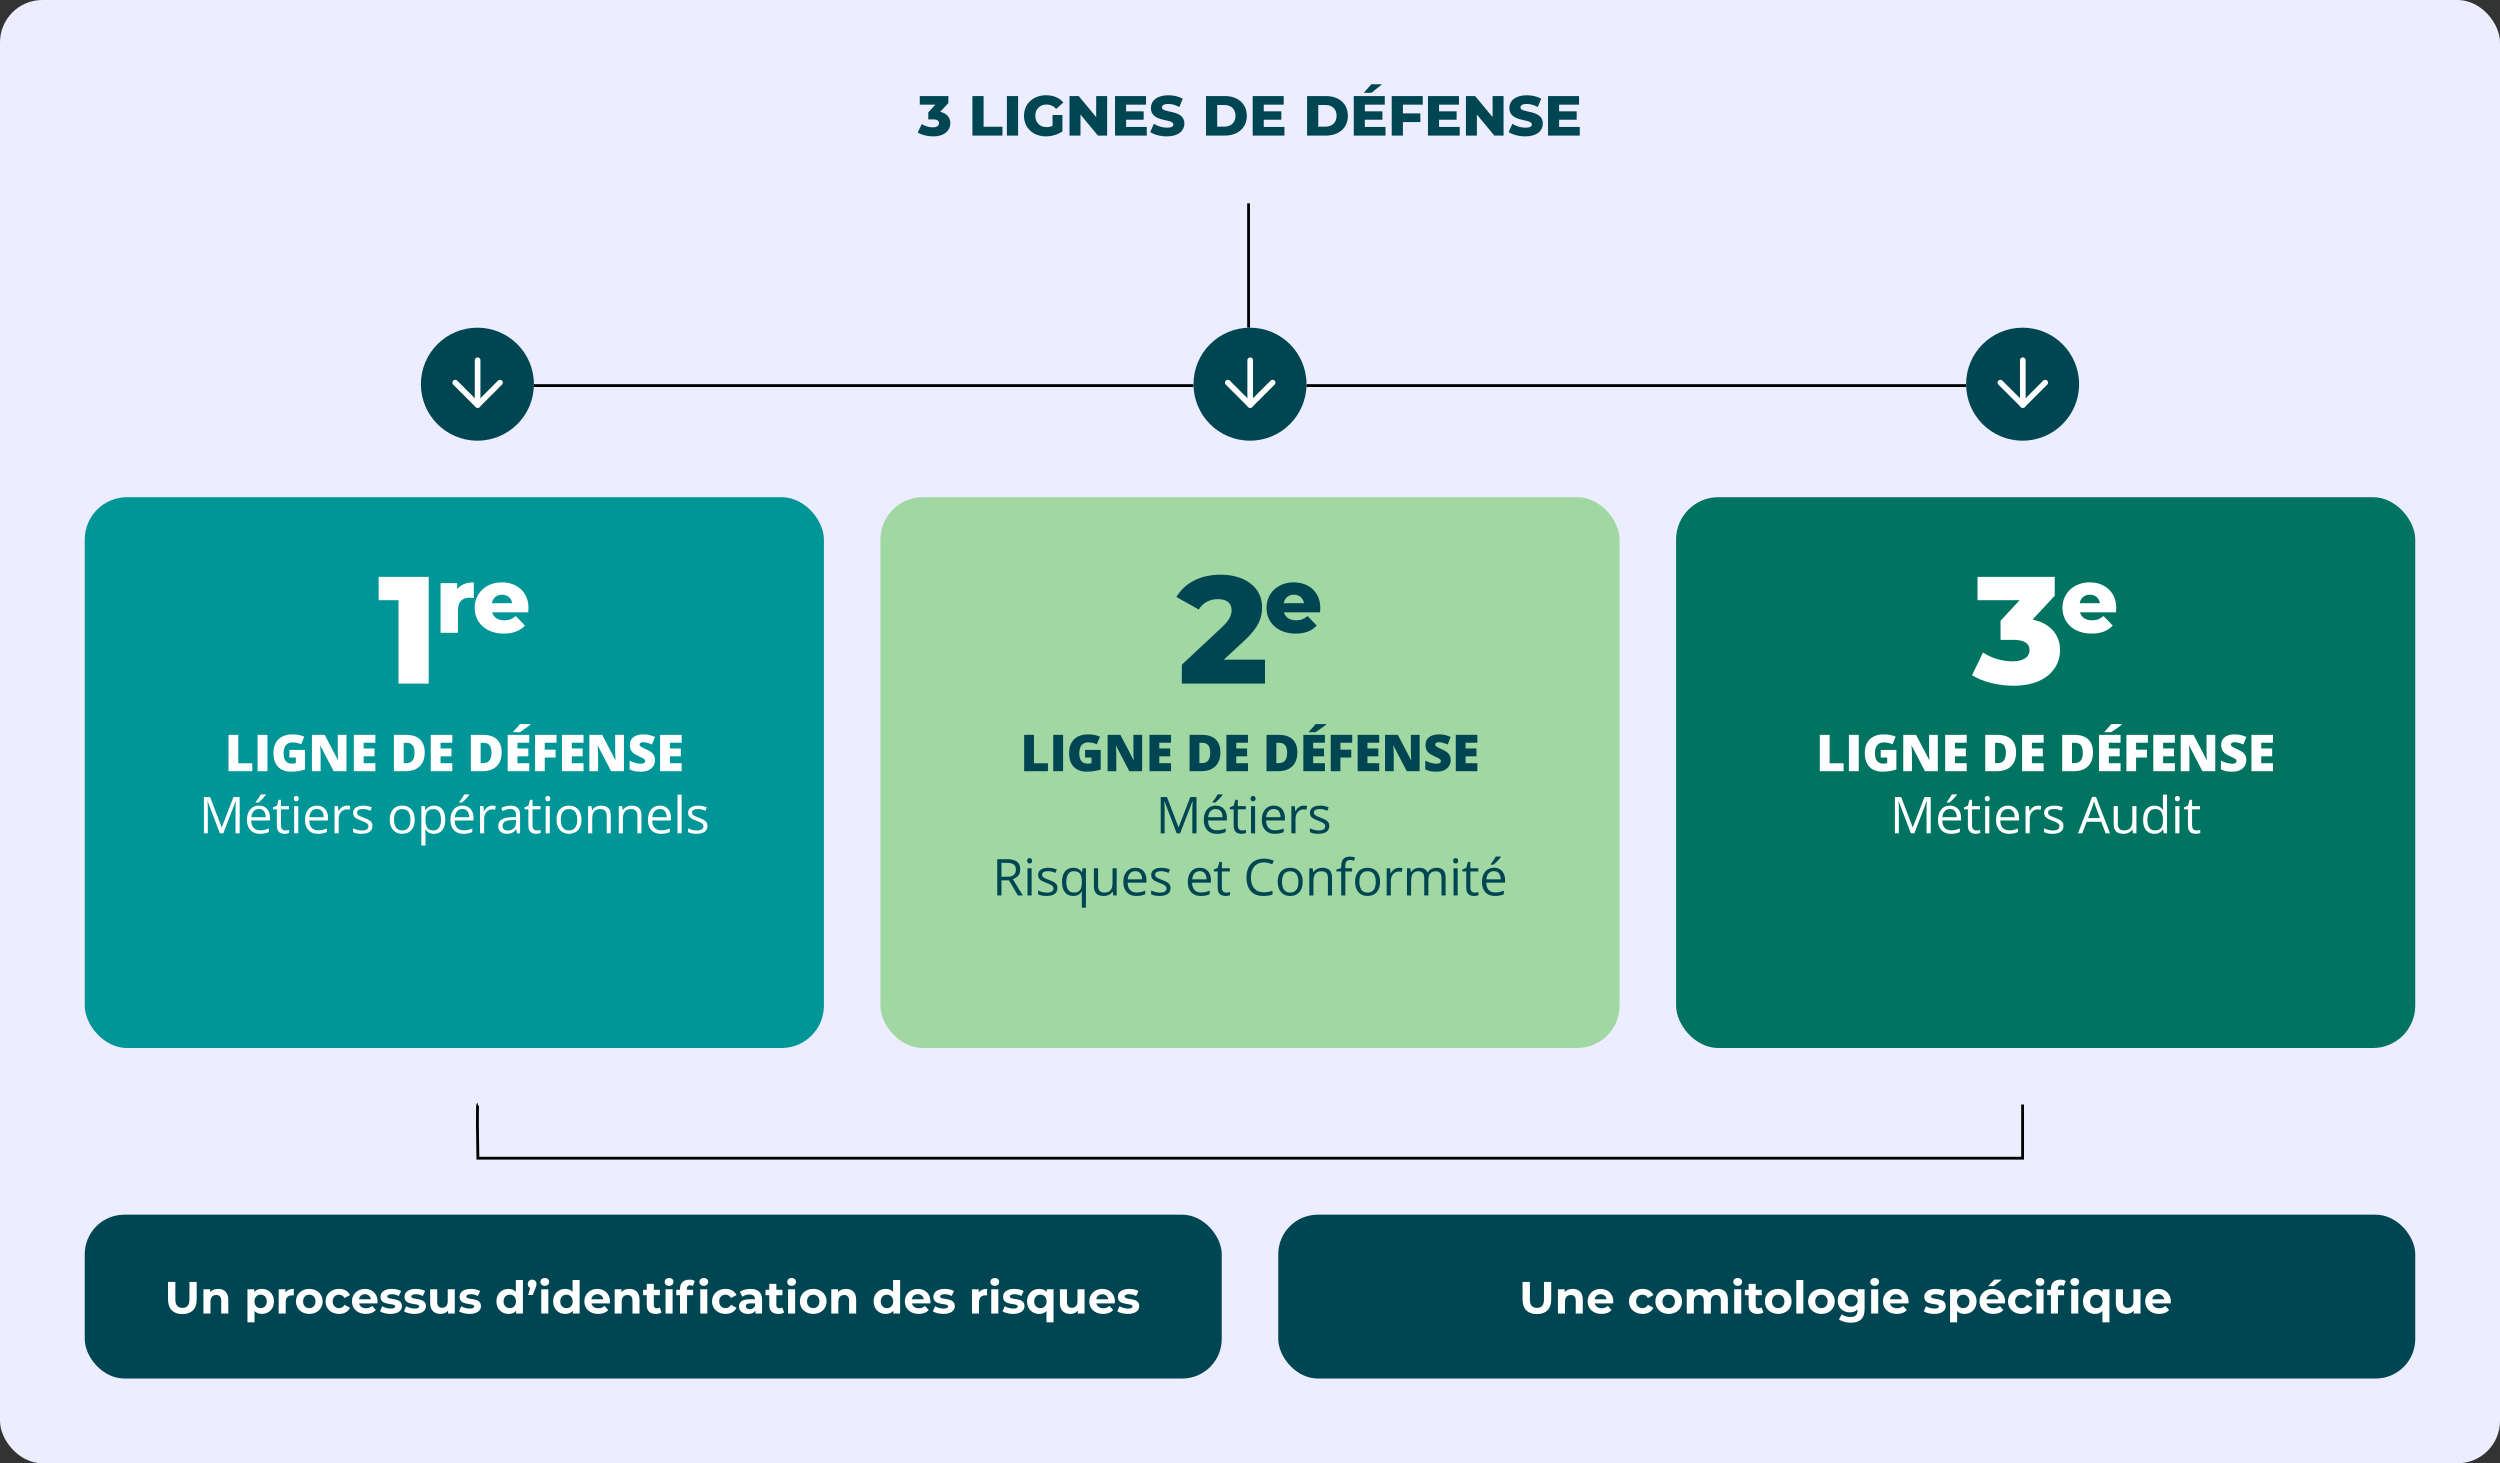 <svg width="885" height="518" viewBox="0 0 885 518" fill="none" xmlns="http://www.w3.org/2000/svg">
<rect x="0" y="0" width="885" height="518" fill="#333333" stroke="none"/>
<rect width="885" height="518" rx="15" fill="#ECEDFE"/>
<path d="M332.821 39.6C335.181 40.1 336.421 41.62 336.421 43.62C336.421 46 334.541 48.28 330.321 48.28C328.381 48.28 326.321 47.8 324.881 46.9L326.321 43.92C327.441 44.68 328.881 45.08 330.201 45.08C331.541 45.08 332.421 44.56 332.421 43.62C332.421 42.78 331.801 42.26 330.281 42.26H328.621V39.76L331.121 37.06H325.601V34H335.721V36.48L332.821 39.6ZM344.232 48V34H348.192V44.86H354.872V48H344.232ZM356.439 48V34H360.399V48H356.439ZM372.596 44.54V40.7H376.096V46.5C374.476 47.66 372.256 48.28 370.216 48.28C365.756 48.28 362.496 45.26 362.496 41C362.496 36.74 365.756 33.72 370.296 33.72C372.916 33.72 375.036 34.62 376.416 36.28L373.896 38.56C372.936 37.5 371.836 37 370.496 37C368.096 37 366.496 38.58 366.496 41C366.496 43.36 368.096 45 370.456 45C371.196 45 371.896 44.86 372.596 44.54ZM388.047 34H391.927V48H388.667L382.487 40.54V48H378.607V34H381.867L388.047 41.46V34ZM398.64 44.94H405.96V48H394.72V34H405.7V37.06H398.64V39.42H404.86V42.38H398.64V44.94ZM413.078 48.28C410.778 48.28 408.498 47.66 407.178 46.74L408.478 43.82C409.718 44.64 411.478 45.2 413.098 45.2C414.738 45.2 415.378 44.74 415.378 44.06C415.378 41.84 407.418 43.46 407.418 38.26C407.418 35.76 409.458 33.72 413.618 33.72C415.438 33.72 417.318 34.14 418.698 34.94L417.478 37.88C416.138 37.16 414.818 36.8 413.598 36.8C411.938 36.8 411.338 37.36 411.338 38.06C411.338 40.2 419.278 38.6 419.278 43.76C419.278 46.2 417.238 48.28 413.078 48.28ZM426.927 48V34H433.547C438.187 34 441.367 36.7 441.367 41C441.367 45.3 438.187 48 433.547 48H426.927ZM430.887 44.84H433.387C435.767 44.84 437.367 43.42 437.367 41C437.367 38.58 435.767 37.16 433.387 37.16H430.887V44.84ZM447.371 44.94H454.691V48H443.451V34H454.431V37.06H447.371V39.42H453.591V42.38H447.371V44.94ZM462.709 48V34H469.329C473.969 34 477.149 36.7 477.149 41C477.149 45.3 473.969 48 469.329 48H462.709ZM466.669 44.84H469.169C471.549 44.84 473.149 43.42 473.149 41C473.149 38.58 471.549 37.16 469.169 37.16H466.669V44.84ZM489.252 29.82L485.492 32.86H482.772L485.452 29.82H489.252ZM483.152 44.94H490.472V48H479.232V34H490.212V37.06H483.152V39.42H489.372V42.38H483.152V44.94ZM503.65 37.06H496.63V40.14H502.81V43.2H496.63V48H492.67V34H503.65V37.06ZM509.422 44.94H516.742V48H505.502V34H516.482V37.06H509.422V39.42H515.642V42.38H509.422V44.94ZM528.379 34H532.259V48H528.999L522.819 40.54V48H518.939V34H522.199L528.379 41.46V34ZM539.972 48.28C537.672 48.28 535.392 47.66 534.072 46.74L535.372 43.82C536.612 44.64 538.372 45.2 539.992 45.2C541.632 45.2 542.272 44.74 542.272 44.06C542.272 41.84 534.312 43.46 534.312 38.26C534.312 35.76 536.352 33.72 540.512 33.72C542.332 33.72 544.212 34.14 545.592 34.94L544.372 37.88C543.032 37.16 541.712 36.8 540.492 36.8C538.832 36.8 538.232 37.36 538.232 38.06C538.232 40.2 546.172 38.6 546.172 43.76C546.172 46.2 544.132 48.28 539.972 48.28ZM551.922 44.94H559.242V48H548.002V34H558.982V37.06H551.922V39.42H558.142V42.38H551.922V44.94Z" fill="#004652"/>
<line x1="442" y1="116" x2="442" y2="72" stroke="black"/>
<circle cx="169" cy="136" r="20" transform="rotate(90 169 136)" fill="#004652"/>
<path d="M177 135.454L169.073 143.381L161.147 135.454" stroke="white" stroke-width="2" stroke-linecap="round" stroke-linejoin="round"/>
<path d="M169.073 143.381L169.073 127.528" stroke="white" stroke-width="2" stroke-linecap="round" stroke-linejoin="round"/>
<line x1="422.5" y1="136.5" x2="189" y2="136.5" stroke="black"/>
<circle cx="442.5" cy="136" r="20" transform="rotate(90 442.5 136)" fill="#004652"/>
<path d="M450.5 135.454L442.573 143.381L434.647 135.454" stroke="white" stroke-width="2" stroke-linecap="round" stroke-linejoin="round"/>
<path d="M442.573 143.381L442.573 127.528" stroke="white" stroke-width="2" stroke-linecap="round" stroke-linejoin="round"/>
<line x1="696" y1="136.5" x2="462.5" y2="136.5" stroke="black"/>
<circle cx="716" cy="136" r="20" transform="rotate(90 716 136)" fill="#004652"/>
<path d="M724 135.454L716.073 143.381L708.147 135.454" stroke="white" stroke-width="2" stroke-linecap="round" stroke-linejoin="round"/>
<path d="M716.073 143.381L716.073 127.528" stroke="white" stroke-width="2" stroke-linecap="round" stroke-linejoin="round"/>
<rect x="30" y="176" width="261.667" height="195" rx="15" fill="#009597"/>
<path d="M134.045 204.2H151.757V242H141.065V212.462H134.045V204.2ZM161.827 208.545C163.09 206.958 165.132 206.148 167.724 206.148V211.688C167.173 211.623 166.784 211.591 166.33 211.591C163.836 211.591 162.118 212.854 162.118 215.932V224H155.962V206.439H161.827V208.545ZM187.083 215.252C187.083 215.706 187.019 216.289 186.986 216.775H174.221C174.739 218.557 176.262 219.594 178.53 219.594C180.247 219.594 181.381 219.108 182.58 218.071L185.82 221.44C184.135 223.32 181.673 224.292 178.335 224.292C172.082 224.292 168.032 220.436 168.032 215.187C168.032 209.906 172.147 206.148 177.687 206.148C182.871 206.148 187.083 209.452 187.083 215.252ZM177.72 210.522C175.808 210.522 174.48 211.688 174.123 213.535H181.316C180.992 211.688 179.631 210.522 177.72 210.522Z" fill="white"/>
<path d="M80.885 273V260.15H84.356V270.196H89.304V273H80.885ZM91.181 273V260.15H94.67V273H91.181ZM102.436 265.477H107.982V272.402C107.319 272.631 106.561 272.818 105.705 272.965C104.85 273.105 103.953 273.176 103.016 273.176C101.779 273.176 100.695 272.936 99.764 272.455C98.832 271.975 98.106 271.245 97.584 270.267C97.063 269.282 96.802 268.04 96.802 266.54C96.802 265.192 97.06 264.029 97.575 263.051C98.091 262.066 98.85 261.308 99.852 260.774C100.859 260.235 102.093 259.966 103.552 259.966C104.355 259.966 105.116 260.042 105.837 260.194C106.558 260.347 107.185 260.54 107.718 260.774L106.619 263.499C106.156 263.271 105.676 263.101 105.178 262.989C104.68 262.872 104.144 262.813 103.569 262.813C102.802 262.813 102.184 262.986 101.715 263.332C101.252 263.678 100.915 264.141 100.704 264.721C100.493 265.295 100.388 265.931 100.388 266.628C100.388 267.425 100.499 268.099 100.722 268.649C100.95 269.194 101.281 269.61 101.715 269.897C102.154 270.179 102.685 270.319 103.306 270.319C103.511 270.319 103.76 270.305 104.053 270.275C104.352 270.246 104.577 270.211 104.73 270.17V268.157H102.436V265.477ZM122.655 273H118.102L113.409 263.947H113.33C113.359 264.223 113.386 264.554 113.409 264.94C113.432 265.327 113.453 265.723 113.47 266.127C113.488 266.525 113.497 266.886 113.497 267.208V273H110.421V260.15H114.956L119.632 269.08H119.684C119.667 268.799 119.649 268.474 119.632 268.104C119.614 267.729 119.596 267.352 119.579 266.971C119.567 266.59 119.561 266.253 119.561 265.96V260.15H122.655V273ZM132.881 273H125.252V260.15H132.881V262.937H128.724V264.958H132.574V267.744H128.724V270.17H132.881V273ZM150.354 266.303C150.354 267.797 150.076 269.039 149.519 270.029C148.963 271.02 148.178 271.764 147.164 272.262C146.156 272.754 144.97 273 143.604 273H139.447V260.15H143.894C145.277 260.15 146.449 260.388 147.41 260.862C148.371 261.337 149.1 262.031 149.598 262.945C150.102 263.859 150.354 264.979 150.354 266.303ZM146.751 266.426C146.751 265.646 146.645 265.002 146.434 264.492C146.229 263.977 145.919 263.593 145.503 263.341C145.087 263.083 144.562 262.954 143.929 262.954H142.919V270.152H143.692C144.747 270.152 145.52 269.848 146.013 269.238C146.505 268.623 146.751 267.686 146.751 266.426ZM160.115 273H152.486V260.15H160.115V262.937H155.958V264.958H159.807V267.744H155.958V270.17H160.115V273ZM177.588 266.303C177.588 267.797 177.309 269.039 176.753 270.029C176.196 271.02 175.411 271.764 174.397 272.262C173.389 272.754 172.203 273 170.838 273H166.681V260.15H171.128C172.511 260.15 173.682 260.388 174.643 260.862C175.604 261.337 176.334 262.031 176.832 262.945C177.336 263.859 177.588 264.979 177.588 266.303ZM173.984 266.426C173.984 265.646 173.879 265.002 173.668 264.492C173.463 263.977 173.152 263.593 172.736 263.341C172.32 263.083 171.796 262.954 171.163 262.954H170.152V270.152H170.926C171.98 270.152 172.754 269.848 173.246 269.238C173.738 268.623 173.984 267.686 173.984 266.426ZM187.348 273H179.719V260.15H187.348V262.937H183.191V264.958H187.041V267.744H183.191V270.17H187.348V273ZM187.814 256.31V256.494C187.603 256.664 187.334 256.872 187.005 257.118C186.677 257.358 186.329 257.61 185.96 257.874C185.596 258.132 185.242 258.378 184.896 258.612C184.556 258.847 184.263 259.04 184.017 259.192H181.732V258.938C181.937 258.715 182.183 258.451 182.47 258.146C182.757 257.836 183.044 257.52 183.332 257.197C183.619 256.875 183.859 256.579 184.052 256.31H187.814ZM192.837 273H189.418V260.15H197.012V262.937H192.837V265.389H196.687V268.175H192.837V273ZM206.57 273H198.941V260.15H206.57V262.937H202.413V264.958H206.263V267.744H202.413V270.17H206.57V273ZM220.875 273H216.322L211.628 263.947H211.549C211.579 264.223 211.605 264.554 211.628 264.94C211.652 265.327 211.672 265.723 211.69 266.127C211.708 266.525 211.716 266.886 211.716 267.208V273H208.64V260.15H213.175L217.851 269.08H217.904C217.886 268.799 217.869 268.474 217.851 268.104C217.834 267.729 217.816 267.352 217.798 266.971C217.787 266.59 217.781 266.253 217.781 265.96V260.15H220.875V273ZM231.874 269.098C231.874 269.795 231.698 270.457 231.347 271.084C230.995 271.705 230.448 272.209 229.703 272.596C228.965 272.982 228.01 273.176 226.838 273.176C226.252 273.176 225.737 273.149 225.291 273.097C224.852 273.044 224.442 272.959 224.061 272.842C223.68 272.719 223.284 272.561 222.874 272.367V269.273C223.572 269.625 224.275 269.895 224.984 270.082C225.693 270.264 226.334 270.354 226.908 270.354C227.254 270.354 227.535 270.313 227.752 270.231C227.975 270.149 228.139 270.038 228.244 269.897C228.35 269.751 228.403 269.584 228.403 269.396C228.403 269.174 228.323 268.986 228.165 268.834C228.013 268.676 227.767 268.512 227.427 268.342C227.087 268.172 226.639 267.961 226.082 267.709C225.608 267.486 225.177 267.258 224.79 267.023C224.409 266.789 224.081 266.522 223.806 266.224C223.536 265.919 223.328 265.564 223.182 265.16C223.035 264.756 222.962 264.278 222.962 263.728C222.962 262.901 223.164 262.21 223.569 261.653C223.979 261.091 224.547 260.669 225.274 260.388C226.006 260.106 226.85 259.966 227.805 259.966C228.643 259.966 229.396 260.06 230.064 260.247C230.738 260.435 231.341 260.648 231.874 260.889L230.811 263.569C230.26 263.317 229.718 263.118 229.185 262.972C228.652 262.819 228.156 262.743 227.699 262.743C227.401 262.743 227.155 262.781 226.961 262.857C226.774 262.928 226.633 263.024 226.539 263.147C226.451 263.271 226.407 263.411 226.407 263.569C226.407 263.769 226.484 263.947 226.636 264.105C226.794 264.264 227.055 264.437 227.418 264.624C227.787 264.806 228.288 265.043 228.921 265.336C229.548 265.617 230.081 265.922 230.521 266.25C230.96 266.572 231.294 266.962 231.523 267.419C231.757 267.87 231.874 268.43 231.874 269.098ZM241.31 273H233.681V260.15H241.31V262.937H237.152V264.958H241.002V267.744H237.152V270.17H241.31V273ZM77.828 295L73.512 283.627H73.442C73.465 283.867 73.486 284.16 73.503 284.506C73.521 284.852 73.536 285.229 73.547 285.64C73.559 286.044 73.565 286.457 73.565 286.879V295H72.176V282.15H74.391L78.46 292.838H78.522L82.653 282.15H84.85V295H83.374V286.773C83.374 286.393 83.379 286.012 83.391 285.631C83.403 285.244 83.418 284.881 83.435 284.541C83.453 284.195 83.47 283.896 83.488 283.645H83.418L79.049 295H77.828ZM91.675 285.191C92.495 285.191 93.198 285.373 93.784 285.736C94.37 286.1 94.819 286.609 95.129 287.266C95.44 287.916 95.595 288.678 95.595 289.551V290.456H88.942C88.959 291.587 89.24 292.448 89.785 293.04C90.33 293.632 91.098 293.928 92.088 293.928C92.698 293.928 93.237 293.872 93.705 293.761C94.174 293.649 94.66 293.485 95.164 293.269V294.552C94.678 294.769 94.195 294.927 93.714 295.026C93.24 295.126 92.677 295.176 92.027 295.176C91.101 295.176 90.292 294.988 89.601 294.613C88.915 294.232 88.382 293.676 88.001 292.943C87.62 292.211 87.43 291.314 87.43 290.254C87.43 289.217 87.603 288.32 87.948 287.564C88.3 286.803 88.792 286.217 89.425 285.807C90.064 285.396 90.814 285.191 91.675 285.191ZM91.657 286.387C90.878 286.387 90.257 286.642 89.794 287.151C89.331 287.661 89.056 288.373 88.968 289.287H94.066C94.06 288.713 93.969 288.209 93.793 287.775C93.623 287.336 93.362 286.996 93.011 286.756C92.659 286.51 92.208 286.387 91.657 286.387ZM94.092 281.21V281.386C93.975 281.556 93.814 281.761 93.609 282.001C93.409 282.235 93.187 282.484 92.941 282.748C92.695 283.006 92.445 283.252 92.194 283.486C91.948 283.721 91.719 283.923 91.508 284.093H90.532V283.882C90.72 283.659 90.925 283.393 91.148 283.082C91.37 282.766 91.587 282.443 91.798 282.115C92.009 281.781 92.185 281.479 92.325 281.21H94.092ZM101.005 293.98C101.245 293.98 101.491 293.96 101.743 293.919C101.995 293.878 102.2 293.828 102.358 293.77V294.903C102.188 294.979 101.951 295.044 101.646 295.097C101.348 295.149 101.055 295.176 100.767 295.176C100.258 295.176 99.795 295.088 99.379 294.912C98.963 294.73 98.629 294.426 98.377 293.998C98.131 293.57 98.008 292.979 98.008 292.223V286.51H96.637V285.798L98.016 285.227L98.597 283.135H99.475V285.367H102.297V286.51H99.475V292.179C99.475 292.782 99.613 293.233 99.889 293.532C100.17 293.831 100.542 293.98 101.005 293.98ZM105.588 285.367V295H104.129V285.367H105.588ZM104.877 281.764C105.117 281.764 105.322 281.843 105.492 282.001C105.668 282.153 105.755 282.394 105.755 282.722C105.755 283.044 105.668 283.284 105.492 283.442C105.322 283.601 105.117 283.68 104.877 283.68C104.625 283.68 104.414 283.601 104.244 283.442C104.08 283.284 103.998 283.044 103.998 282.722C103.998 282.394 104.08 282.153 104.244 282.001C104.414 281.843 104.625 281.764 104.877 281.764ZM112.211 285.191C113.031 285.191 113.735 285.373 114.321 285.736C114.906 286.1 115.355 286.609 115.665 287.266C115.976 287.916 116.131 288.678 116.131 289.551V290.456H109.478C109.495 291.587 109.777 292.448 110.322 293.04C110.866 293.632 111.634 293.928 112.624 293.928C113.234 293.928 113.773 293.872 114.241 293.761C114.71 293.649 115.197 293.485 115.7 293.269V294.552C115.214 294.769 114.731 294.927 114.25 295.026C113.776 295.126 113.213 295.176 112.563 295.176C111.637 295.176 110.828 294.988 110.137 294.613C109.451 294.232 108.918 293.676 108.537 292.943C108.156 292.211 107.966 291.314 107.966 290.254C107.966 289.217 108.139 288.32 108.485 287.564C108.836 286.803 109.328 286.217 109.961 285.807C110.6 285.396 111.35 285.191 112.211 285.191ZM112.194 286.387C111.414 286.387 110.793 286.642 110.33 287.151C109.867 287.661 109.592 288.373 109.504 289.287H114.602C114.596 288.713 114.505 288.209 114.329 287.775C114.159 287.336 113.899 286.996 113.547 286.756C113.196 286.51 112.744 286.387 112.194 286.387ZM122.807 285.191C123 285.191 123.202 285.203 123.413 285.227C123.624 285.244 123.811 285.271 123.976 285.306L123.791 286.659C123.633 286.618 123.457 286.586 123.264 286.562C123.07 286.539 122.889 286.527 122.719 286.527C122.332 286.527 121.966 286.606 121.62 286.765C121.28 286.917 120.981 287.14 120.724 287.433C120.466 287.72 120.264 288.068 120.117 288.479C119.971 288.883 119.897 289.334 119.897 289.832V295H118.43V285.367H119.643L119.801 287.143H119.862C120.061 286.785 120.302 286.46 120.583 286.167C120.864 285.868 121.189 285.631 121.559 285.455C121.934 285.279 122.35 285.191 122.807 285.191ZM131.846 292.363C131.846 292.979 131.691 293.497 131.38 293.919C131.076 294.335 130.636 294.648 130.062 294.859C129.494 295.07 128.814 295.176 128.023 295.176C127.349 295.176 126.766 295.123 126.274 295.018C125.782 294.912 125.351 294.763 124.982 294.569V293.225C125.375 293.418 125.843 293.594 126.388 293.752C126.933 293.91 127.49 293.989 128.058 293.989C128.89 293.989 129.494 293.854 129.869 293.585C130.244 293.315 130.431 292.949 130.431 292.486C130.431 292.223 130.355 291.991 130.203 291.792C130.056 291.587 129.807 291.391 129.456 291.203C129.104 291.01 128.618 290.799 127.997 290.57C127.381 290.336 126.848 290.104 126.397 289.876C125.952 289.642 125.606 289.357 125.36 289.023C125.12 288.689 125 288.256 125 287.723C125 286.908 125.328 286.284 125.984 285.851C126.646 285.411 127.513 285.191 128.586 285.191C129.166 285.191 129.708 285.25 130.212 285.367C130.721 285.479 131.196 285.631 131.635 285.824L131.143 286.993C130.745 286.823 130.32 286.68 129.869 286.562C129.418 286.445 128.958 286.387 128.489 286.387C127.815 286.387 127.296 286.498 126.933 286.721C126.576 286.943 126.397 287.248 126.397 287.635C126.397 287.934 126.479 288.18 126.643 288.373C126.813 288.566 127.083 288.748 127.452 288.918C127.821 289.088 128.307 289.287 128.911 289.516C129.514 289.738 130.036 289.97 130.475 290.21C130.915 290.444 131.252 290.731 131.486 291.071C131.726 291.405 131.846 291.836 131.846 292.363ZM146.814 290.166C146.814 290.957 146.712 291.663 146.507 292.284C146.302 292.905 146.006 293.43 145.619 293.857C145.232 294.285 144.764 294.613 144.213 294.842C143.668 295.064 143.05 295.176 142.358 295.176C141.714 295.176 141.122 295.064 140.583 294.842C140.05 294.613 139.587 294.285 139.194 293.857C138.808 293.43 138.506 292.905 138.289 292.284C138.078 291.663 137.973 290.957 137.973 290.166C137.973 289.111 138.151 288.215 138.509 287.477C138.866 286.732 139.376 286.167 140.038 285.78C140.706 285.388 141.5 285.191 142.42 285.191C143.299 285.191 144.066 285.388 144.723 285.78C145.385 286.173 145.897 286.741 146.261 287.485C146.63 288.224 146.814 289.117 146.814 290.166ZM139.484 290.166C139.484 290.939 139.587 291.61 139.792 292.179C139.997 292.747 140.313 293.187 140.741 293.497C141.169 293.808 141.72 293.963 142.394 293.963C143.061 293.963 143.609 293.808 144.037 293.497C144.471 293.187 144.79 292.747 144.995 292.179C145.2 291.61 145.303 290.939 145.303 290.166C145.303 289.398 145.2 288.736 144.995 288.18C144.79 287.617 144.474 287.184 144.046 286.879C143.618 286.574 143.064 286.422 142.385 286.422C141.383 286.422 140.647 286.753 140.179 287.415C139.716 288.077 139.484 288.994 139.484 290.166ZM153.683 285.191C154.884 285.191 155.842 285.604 156.557 286.431C157.272 287.257 157.63 288.499 157.63 290.157C157.63 291.253 157.465 292.173 157.137 292.917C156.809 293.661 156.346 294.224 155.749 294.604C155.157 294.985 154.457 295.176 153.648 295.176C153.138 295.176 152.69 295.108 152.303 294.974C151.917 294.839 151.586 294.657 151.31 294.429C151.035 294.2 150.806 293.951 150.625 293.682H150.519C150.537 293.91 150.557 294.186 150.581 294.508C150.61 294.83 150.625 295.111 150.625 295.352V299.307H149.157V285.367H150.361L150.554 286.791H150.625C150.812 286.498 151.041 286.231 151.31 285.991C151.58 285.745 151.908 285.552 152.295 285.411C152.687 285.265 153.15 285.191 153.683 285.191ZM153.428 286.422C152.76 286.422 152.221 286.551 151.811 286.809C151.407 287.066 151.111 287.453 150.923 287.969C150.736 288.479 150.636 289.12 150.625 289.894V290.175C150.625 290.989 150.713 291.678 150.888 292.24C151.07 292.803 151.366 293.23 151.776 293.523C152.192 293.816 152.749 293.963 153.446 293.963C154.044 293.963 154.542 293.802 154.94 293.479C155.339 293.157 155.634 292.709 155.828 292.135C156.027 291.555 156.127 290.89 156.127 290.14C156.127 289.003 155.904 288.101 155.459 287.433C155.019 286.759 154.342 286.422 153.428 286.422ZM163.707 285.191C164.528 285.191 165.231 285.373 165.817 285.736C166.403 286.1 166.851 286.609 167.161 287.266C167.472 287.916 167.627 288.678 167.627 289.551V290.456H160.974C160.992 291.587 161.273 292.448 161.818 293.04C162.363 293.632 163.13 293.928 164.12 293.928C164.73 293.928 165.269 293.872 165.738 293.761C166.206 293.649 166.693 293.485 167.197 293.269V294.552C166.71 294.769 166.227 294.927 165.746 295.026C165.272 295.126 164.709 295.176 164.059 295.176C163.133 295.176 162.325 294.988 161.633 294.613C160.948 294.232 160.414 293.676 160.034 292.943C159.653 292.211 159.462 291.314 159.462 290.254C159.462 289.217 159.635 288.32 159.981 287.564C160.332 286.803 160.825 286.217 161.457 285.807C162.096 285.396 162.846 285.191 163.707 285.191ZM163.69 286.387C162.91 286.387 162.289 286.642 161.826 287.151C161.364 287.661 161.088 288.373 161 289.287H166.098C166.092 288.713 166.001 288.209 165.826 287.775C165.656 287.336 165.395 286.996 165.043 286.756C164.692 286.51 164.241 286.387 163.69 286.387ZM166.124 281.21V281.386C166.007 281.556 165.846 281.761 165.641 282.001C165.442 282.235 165.219 282.484 164.973 282.748C164.727 283.006 164.478 283.252 164.226 283.486C163.98 283.721 163.751 283.923 163.54 284.093H162.565V283.882C162.752 283.659 162.957 283.393 163.18 283.082C163.403 282.766 163.619 282.443 163.83 282.115C164.041 281.781 164.217 281.479 164.358 281.21H166.124ZM174.303 285.191C174.496 285.191 174.698 285.203 174.909 285.227C175.12 285.244 175.308 285.271 175.472 285.306L175.287 286.659C175.129 286.618 174.953 286.586 174.76 286.562C174.566 286.539 174.385 286.527 174.215 286.527C173.828 286.527 173.462 286.606 173.116 286.765C172.776 286.917 172.478 287.14 172.22 287.433C171.962 287.72 171.76 288.068 171.613 288.479C171.467 288.883 171.394 289.334 171.394 289.832V295H169.926V285.367H171.139L171.297 287.143H171.358C171.558 286.785 171.798 286.46 172.079 286.167C172.36 285.868 172.686 285.631 173.055 285.455C173.43 285.279 173.846 285.191 174.303 285.191ZM180.715 285.209C181.863 285.209 182.716 285.467 183.272 285.982C183.829 286.498 184.107 287.321 184.107 288.452V295H183.044L182.762 293.576H182.692C182.423 293.928 182.141 294.224 181.848 294.464C181.555 294.698 181.216 294.877 180.829 295C180.448 295.117 179.979 295.176 179.423 295.176C178.837 295.176 178.315 295.073 177.858 294.868C177.407 294.663 177.049 294.353 176.786 293.937C176.528 293.521 176.399 292.993 176.399 292.354C176.399 291.394 176.78 290.655 177.542 290.14C178.303 289.624 179.464 289.343 181.022 289.296L182.683 289.226V288.637C182.683 287.805 182.505 287.222 182.147 286.888C181.79 286.554 181.286 286.387 180.635 286.387C180.132 286.387 179.651 286.46 179.194 286.606C178.737 286.753 178.303 286.926 177.893 287.125L177.445 286.018C177.879 285.795 178.377 285.604 178.939 285.446C179.502 285.288 180.093 285.209 180.715 285.209ZM182.666 290.254L181.198 290.315C179.997 290.362 179.15 290.559 178.658 290.904C178.166 291.25 177.92 291.739 177.92 292.372C177.92 292.923 178.087 293.33 178.421 293.594C178.755 293.857 179.197 293.989 179.748 293.989C180.603 293.989 181.303 293.752 181.848 293.277C182.393 292.803 182.666 292.091 182.666 291.142V290.254ZM190.044 293.98C190.285 293.98 190.531 293.96 190.783 293.919C191.035 293.878 191.24 293.828 191.398 293.77V294.903C191.228 294.979 190.991 295.044 190.686 295.097C190.387 295.149 190.094 295.176 189.807 295.176C189.297 295.176 188.834 295.088 188.418 294.912C188.002 294.73 187.668 294.426 187.416 293.998C187.17 293.57 187.047 292.979 187.047 292.223V286.51H185.676V285.798L187.056 285.227L187.636 283.135H188.515V285.367H191.336V286.51H188.515V292.179C188.515 292.782 188.653 293.233 188.928 293.532C189.209 293.831 189.581 293.98 190.044 293.98ZM194.628 285.367V295H193.169V285.367H194.628ZM193.916 281.764C194.156 281.764 194.361 281.843 194.531 282.001C194.707 282.153 194.795 282.394 194.795 282.722C194.795 283.044 194.707 283.284 194.531 283.442C194.361 283.601 194.156 283.68 193.916 283.68C193.664 283.68 193.453 283.601 193.283 283.442C193.119 283.284 193.037 283.044 193.037 282.722C193.037 282.394 193.119 282.153 193.283 282.001C193.453 281.843 193.664 281.764 193.916 281.764ZM205.847 290.166C205.847 290.957 205.745 291.663 205.54 292.284C205.335 292.905 205.039 293.43 204.652 293.857C204.265 294.285 203.797 294.613 203.246 294.842C202.701 295.064 202.083 295.176 201.391 295.176C200.747 295.176 200.155 295.064 199.616 294.842C199.083 294.613 198.62 294.285 198.227 293.857C197.841 293.43 197.539 292.905 197.322 292.284C197.111 291.663 197.006 290.957 197.006 290.166C197.006 289.111 197.184 288.215 197.542 287.477C197.899 286.732 198.409 286.167 199.071 285.78C199.739 285.388 200.533 285.191 201.453 285.191C202.332 285.191 203.099 285.388 203.756 285.78C204.418 286.173 204.93 286.741 205.294 287.485C205.663 288.224 205.847 289.117 205.847 290.166ZM198.517 290.166C198.517 290.939 198.62 291.61 198.825 292.179C199.03 292.747 199.346 293.187 199.774 293.497C200.202 293.808 200.753 293.963 201.426 293.963C202.094 293.963 202.642 293.808 203.07 293.497C203.504 293.187 203.823 292.747 204.028 292.179C204.233 291.61 204.336 290.939 204.336 290.166C204.336 289.398 204.233 288.736 204.028 288.18C203.823 287.617 203.507 287.184 203.079 286.879C202.651 286.574 202.097 286.422 201.418 286.422C200.416 286.422 199.68 286.753 199.212 287.415C198.749 288.077 198.517 288.994 198.517 290.166ZM212.751 285.191C213.894 285.191 214.758 285.473 215.344 286.035C215.93 286.592 216.223 287.488 216.223 288.725V295H214.782V288.821C214.782 288.019 214.597 287.418 214.228 287.02C213.865 286.621 213.305 286.422 212.549 286.422C211.483 286.422 210.733 286.724 210.299 287.327C209.866 287.931 209.649 288.807 209.649 289.955V295H208.19V285.367H209.368L209.587 286.756H209.666C209.871 286.416 210.132 286.132 210.449 285.903C210.765 285.669 211.12 285.493 211.512 285.376C211.905 285.253 212.318 285.191 212.751 285.191ZM223.61 285.191C224.753 285.191 225.617 285.473 226.203 286.035C226.789 286.592 227.082 287.488 227.082 288.725V295H225.641V288.821C225.641 288.019 225.456 287.418 225.087 287.02C224.724 286.621 224.164 286.422 223.408 286.422C222.342 286.422 221.592 286.724 221.158 287.327C220.725 287.931 220.508 288.807 220.508 289.955V295H219.049V285.367H220.227L220.446 286.756H220.525C220.731 286.416 220.991 286.132 221.308 285.903C221.624 285.669 221.979 285.493 222.371 285.376C222.764 285.253 223.177 285.191 223.61 285.191ZM233.617 285.191C234.437 285.191 235.14 285.373 235.726 285.736C236.312 286.1 236.761 286.609 237.071 287.266C237.382 287.916 237.537 288.678 237.537 289.551V290.456H230.884C230.901 291.587 231.182 292.448 231.727 293.04C232.272 293.632 233.04 293.928 234.03 293.928C234.639 293.928 235.178 293.872 235.647 293.761C236.116 293.649 236.602 293.485 237.106 293.269V294.552C236.62 294.769 236.136 294.927 235.656 295.026C235.181 295.126 234.619 295.176 233.969 295.176C233.043 295.176 232.234 294.988 231.543 294.613C230.857 294.232 230.324 293.676 229.943 292.943C229.562 292.211 229.372 291.314 229.372 290.254C229.372 289.217 229.545 288.32 229.89 287.564C230.242 286.803 230.734 286.217 231.367 285.807C232.006 285.396 232.756 285.191 233.617 285.191ZM233.599 286.387C232.82 286.387 232.199 286.642 231.736 287.151C231.273 287.661 230.998 288.373 230.91 289.287H236.008C236.002 288.713 235.911 288.209 235.735 287.775C235.565 287.336 235.304 286.996 234.953 286.756C234.601 286.51 234.15 286.387 233.599 286.387ZM241.303 295H239.835V281.324H241.303V295ZM250.44 292.363C250.44 292.979 250.284 293.497 249.974 293.919C249.669 294.335 249.23 294.648 248.655 294.859C248.087 295.07 247.407 295.176 246.616 295.176C245.943 295.176 245.359 295.123 244.867 295.018C244.375 294.912 243.944 294.763 243.575 294.569V293.225C243.968 293.418 244.437 293.594 244.982 293.752C245.526 293.91 246.083 293.989 246.651 293.989C247.484 293.989 248.087 293.854 248.462 293.585C248.837 293.315 249.025 292.949 249.025 292.486C249.025 292.223 248.948 291.991 248.796 291.792C248.65 291.587 248.401 291.391 248.049 291.203C247.697 291.01 247.211 290.799 246.59 290.57C245.975 290.336 245.442 290.104 244.99 289.876C244.545 289.642 244.199 289.357 243.953 289.023C243.713 288.689 243.593 288.256 243.593 287.723C243.593 286.908 243.921 286.284 244.577 285.851C245.239 285.411 246.107 285.191 247.179 285.191C247.759 285.191 248.301 285.25 248.805 285.367C249.315 285.479 249.789 285.631 250.229 285.824L249.736 286.993C249.338 286.823 248.913 286.68 248.462 286.562C248.011 286.445 247.551 286.387 247.082 286.387C246.408 286.387 245.89 286.498 245.526 286.721C245.169 286.943 244.99 287.248 244.99 287.635C244.99 287.934 245.072 288.18 245.236 288.373C245.406 288.566 245.676 288.748 246.045 288.918C246.414 289.088 246.901 289.287 247.504 289.516C248.108 289.738 248.629 289.97 249.068 290.21C249.508 290.444 249.845 290.731 250.079 291.071C250.319 291.405 250.44 291.836 250.44 292.363Z" fill="white"/>
<rect x="311.667" y="176" width="261.667" height="195" rx="15" fill="#A0D7A2"/>
<path d="M433.223 233.522H447.803V242H418.373V235.304L432.521 222.074C435.545 219.266 435.977 217.538 435.977 215.972C435.977 213.542 434.357 212.084 431.117 212.084C428.363 212.084 425.879 213.326 424.367 215.756L416.429 211.328C419.291 206.576 424.637 203.444 432.089 203.444C440.783 203.444 446.777 207.926 446.777 214.946C446.777 218.618 445.751 221.966 440.351 226.934L433.223 233.522ZM467.385 215.252C467.385 215.706 467.321 216.289 467.288 216.775H454.523C455.041 218.557 456.564 219.594 458.832 219.594C460.549 219.594 461.683 219.108 462.882 218.071L466.122 221.44C464.437 223.32 461.975 224.292 458.637 224.292C452.384 224.292 448.334 220.436 448.334 215.187C448.334 209.906 452.449 206.148 457.989 206.148C463.173 206.148 467.385 209.452 467.385 215.252ZM458.022 210.522C456.11 210.522 454.782 211.688 454.425 213.535H461.618C461.294 211.688 459.933 210.522 458.022 210.522Z" fill="#004652"/>
<path d="M362.552 273V260.15H366.023V270.196H370.971V273H362.552ZM372.848 273V260.15H376.337V273H372.848ZM384.103 265.477H389.649V272.402C388.986 272.631 388.228 272.818 387.372 272.965C386.517 273.105 385.62 273.176 384.683 273.176C383.446 273.176 382.362 272.936 381.431 272.455C380.499 271.975 379.773 271.245 379.251 270.267C378.73 269.282 378.469 268.04 378.469 266.54C378.469 265.192 378.727 264.029 379.242 263.051C379.758 262.066 380.517 261.308 381.519 260.774C382.526 260.235 383.76 259.966 385.219 259.966C386.022 259.966 386.783 260.042 387.504 260.194C388.225 260.347 388.852 260.54 389.385 260.774L388.286 263.499C387.823 263.271 387.343 263.101 386.845 262.989C386.347 262.872 385.811 262.813 385.236 262.813C384.469 262.813 383.851 262.986 383.382 263.332C382.919 263.678 382.582 264.141 382.371 264.721C382.16 265.295 382.055 265.931 382.055 266.628C382.055 267.425 382.166 268.099 382.389 268.649C382.617 269.194 382.948 269.61 383.382 269.897C383.821 270.179 384.352 270.319 384.973 270.319C385.178 270.319 385.427 270.305 385.72 270.275C386.019 270.246 386.244 270.211 386.397 270.17V268.157H384.103V265.477ZM404.322 273H399.769L395.076 263.947H394.997C395.026 264.223 395.053 264.554 395.076 264.94C395.099 265.327 395.12 265.723 395.137 266.127C395.155 266.525 395.164 266.886 395.164 267.208V273H392.088V260.15H396.623L401.299 269.08H401.351C401.334 268.799 401.316 268.474 401.299 268.104C401.281 267.729 401.263 267.352 401.246 266.971C401.234 266.59 401.228 266.253 401.228 265.96V260.15H404.322V273ZM414.548 273H406.919V260.15H414.548V262.937H410.391V264.958H414.241V267.744H410.391V270.17H414.548V273ZM432.021 266.303C432.021 267.797 431.743 269.039 431.186 270.029C430.63 271.02 429.845 271.764 428.831 272.262C427.823 272.754 426.637 273 425.271 273H421.114V260.15H425.561C426.944 260.15 428.116 260.388 429.077 260.862C430.038 261.337 430.767 262.031 431.265 262.945C431.769 263.859 432.021 264.979 432.021 266.303ZM428.418 266.426C428.418 265.646 428.312 265.002 428.101 264.492C427.896 263.977 427.586 263.593 427.17 263.341C426.754 263.083 426.229 262.954 425.597 262.954H424.586V270.152H425.359C426.414 270.152 427.187 269.848 427.68 269.238C428.172 268.623 428.418 267.686 428.418 266.426ZM441.782 273H434.153V260.15H441.782V262.937H437.625V264.958H441.474V267.744H437.625V270.17H441.782V273ZM459.255 266.303C459.255 267.797 458.976 269.039 458.42 270.029C457.863 271.02 457.078 271.764 456.064 272.262C455.057 272.754 453.87 273 452.505 273H448.348V260.15H452.795C454.178 260.15 455.349 260.388 456.31 260.862C457.271 261.337 458.001 262.031 458.499 262.945C459.003 263.859 459.255 264.979 459.255 266.303ZM455.651 266.426C455.651 265.646 455.546 265.002 455.335 264.492C455.13 263.977 454.819 263.593 454.403 263.341C453.987 263.083 453.463 262.954 452.83 262.954H451.819V270.152H452.593C453.647 270.152 454.421 269.848 454.913 269.238C455.405 268.623 455.651 267.686 455.651 266.426ZM469.015 273H461.386V260.15H469.015V262.937H464.858V264.958H468.708V267.744H464.858V270.17H469.015V273ZM469.481 256.31V256.494C469.27 256.664 469.001 256.872 468.672 257.118C468.344 257.358 467.996 257.61 467.626 257.874C467.263 258.132 466.909 258.378 466.563 258.612C466.223 258.847 465.93 259.04 465.684 259.192H463.399V258.938C463.604 258.715 463.85 258.451 464.137 258.146C464.424 257.836 464.711 257.52 464.999 257.197C465.286 256.875 465.526 256.579 465.719 256.31H469.481ZM474.504 273H471.085V260.15H478.679V262.937H474.504V265.389H478.354V268.175H474.504V273ZM488.237 273H480.608V260.15H488.237V262.937H484.08V264.958H487.93V267.744H484.08V270.17H488.237V273ZM502.542 273H497.989L493.296 263.947H493.216C493.246 264.223 493.272 264.554 493.296 264.94C493.319 265.327 493.339 265.723 493.357 266.127C493.375 266.525 493.383 266.886 493.383 267.208V273H490.307V260.15H494.842L499.518 269.08H499.571C499.553 268.799 499.536 268.474 499.518 268.104C499.501 267.729 499.483 267.352 499.465 266.971C499.454 266.59 499.448 266.253 499.448 265.96V260.15H502.542V273ZM513.541 269.098C513.541 269.795 513.365 270.457 513.014 271.084C512.662 271.705 512.115 272.209 511.37 272.596C510.632 272.982 509.677 273.176 508.505 273.176C507.919 273.176 507.404 273.149 506.958 273.097C506.519 273.044 506.109 272.959 505.728 272.842C505.347 272.719 504.951 272.561 504.541 272.367V269.273C505.239 269.625 505.942 269.895 506.651 270.082C507.36 270.264 508.001 270.354 508.575 270.354C508.921 270.354 509.202 270.313 509.419 270.231C509.642 270.149 509.806 270.038 509.911 269.897C510.017 269.751 510.07 269.584 510.07 269.396C510.07 269.174 509.99 268.986 509.832 268.834C509.68 268.676 509.434 268.512 509.094 268.342C508.754 268.172 508.306 267.961 507.749 267.709C507.275 267.486 506.844 267.258 506.457 267.023C506.076 266.789 505.748 266.522 505.473 266.224C505.203 265.919 504.995 265.564 504.849 265.16C504.702 264.756 504.629 264.278 504.629 263.728C504.629 262.901 504.831 262.21 505.236 261.653C505.646 261.091 506.214 260.669 506.941 260.388C507.673 260.106 508.517 259.966 509.472 259.966C510.31 259.966 511.063 260.06 511.731 260.247C512.405 260.435 513.008 260.648 513.541 260.889L512.478 263.569C511.927 263.317 511.385 263.118 510.852 262.972C510.319 262.819 509.823 262.743 509.366 262.743C509.068 262.743 508.822 262.781 508.628 262.857C508.441 262.928 508.3 263.024 508.206 263.147C508.118 263.271 508.074 263.411 508.074 263.569C508.074 263.769 508.151 263.947 508.303 264.105C508.461 264.264 508.722 264.437 509.085 264.624C509.454 264.806 509.955 265.043 510.588 265.336C511.215 265.617 511.748 265.922 512.188 266.25C512.627 266.572 512.961 266.962 513.19 267.419C513.424 267.87 513.541 268.43 513.541 269.098ZM522.977 273H515.348V260.15H522.977V262.937H518.819V264.958H522.669V267.744H518.819V270.17H522.977V273ZM416.543 295L412.228 283.627H412.158C412.181 283.867 412.202 284.16 412.219 284.506C412.237 284.852 412.251 285.229 412.263 285.64C412.275 286.044 412.281 286.457 412.281 286.879V295H410.892V282.15H413.107L417.176 292.838H417.238L421.369 282.15H423.566V295H422.089V286.773C422.089 286.393 422.095 286.012 422.107 285.631C422.119 285.244 422.133 284.881 422.151 284.541C422.168 284.195 422.186 283.896 422.204 283.645H422.133L417.765 295H416.543ZM430.391 285.191C431.211 285.191 431.914 285.373 432.5 285.736C433.086 286.1 433.534 286.609 433.845 287.266C434.155 287.916 434.311 288.678 434.311 289.551V290.456H427.657C427.675 291.587 427.956 292.448 428.501 293.04C429.046 293.632 429.814 293.928 430.804 293.928C431.413 293.928 431.952 293.872 432.421 293.761C432.89 293.649 433.376 293.485 433.88 293.269V294.552C433.394 294.769 432.91 294.927 432.43 295.026C431.955 295.126 431.393 295.176 430.742 295.176C429.817 295.176 429.008 294.988 428.317 294.613C427.631 294.232 427.098 293.676 426.717 292.943C426.336 292.211 426.146 291.314 426.146 290.254C426.146 289.217 426.319 288.32 426.664 287.564C427.016 286.803 427.508 286.217 428.141 285.807C428.779 285.396 429.529 285.191 430.391 285.191ZM430.373 286.387C429.594 286.387 428.973 286.642 428.51 287.151C428.047 287.661 427.772 288.373 427.684 289.287H432.781C432.776 288.713 432.685 288.209 432.509 287.775C432.339 287.336 432.078 286.996 431.727 286.756C431.375 286.51 430.924 286.387 430.373 286.387ZM432.808 281.21V281.386C432.691 281.556 432.529 281.761 432.324 282.001C432.125 282.235 431.902 282.484 431.656 282.748C431.41 283.006 431.161 283.252 430.909 283.486C430.663 283.721 430.435 283.923 430.224 284.093H429.248V283.882C429.436 283.659 429.641 283.393 429.863 283.082C430.086 282.766 430.303 282.443 430.514 282.115C430.725 281.781 430.901 281.479 431.041 281.21H432.808ZM439.721 293.98C439.961 293.98 440.207 293.96 440.459 293.919C440.711 293.878 440.916 293.828 441.074 293.77V294.903C440.904 294.979 440.667 295.044 440.362 295.097C440.063 295.149 439.77 295.176 439.483 295.176C438.973 295.176 438.511 295.088 438.095 294.912C437.679 294.73 437.345 294.426 437.093 293.998C436.847 293.57 436.723 292.979 436.723 292.223V286.51H435.352V285.798L436.732 285.227L437.312 283.135H438.191V285.367H441.013V286.51H438.191V292.179C438.191 292.782 438.329 293.233 438.604 293.532C438.886 293.831 439.258 293.98 439.721 293.98ZM444.304 285.367V295H442.845V285.367H444.304ZM443.592 281.764C443.833 281.764 444.038 281.843 444.208 282.001C444.383 282.153 444.471 282.394 444.471 282.722C444.471 283.044 444.383 283.284 444.208 283.442C444.038 283.601 443.833 283.68 443.592 283.68C443.34 283.68 443.129 283.601 442.959 283.442C442.795 283.284 442.713 283.044 442.713 282.722C442.713 282.394 442.795 282.153 442.959 282.001C443.129 281.843 443.34 281.764 443.592 281.764ZM450.927 285.191C451.747 285.191 452.45 285.373 453.036 285.736C453.622 286.1 454.07 286.609 454.381 287.266C454.692 287.916 454.847 288.678 454.847 289.551V290.456H448.194C448.211 291.587 448.492 292.448 449.037 293.04C449.582 293.632 450.35 293.928 451.34 293.928C451.949 293.928 452.488 293.872 452.957 293.761C453.426 293.649 453.912 293.485 454.416 293.269V294.552C453.93 294.769 453.446 294.927 452.966 295.026C452.491 295.126 451.929 295.176 451.279 295.176C450.353 295.176 449.544 294.988 448.853 294.613C448.167 294.232 447.634 293.676 447.253 292.943C446.872 292.211 446.682 291.314 446.682 290.254C446.682 289.217 446.855 288.32 447.2 287.564C447.552 286.803 448.044 286.217 448.677 285.807C449.316 285.396 450.066 285.191 450.927 285.191ZM450.909 286.387C450.13 286.387 449.509 286.642 449.046 287.151C448.583 287.661 448.308 288.373 448.22 289.287H453.318C453.312 288.713 453.221 288.209 453.045 287.775C452.875 287.336 452.614 286.996 452.263 286.756C451.911 286.51 451.46 286.387 450.909 286.387ZM461.522 285.191C461.716 285.191 461.918 285.203 462.129 285.227C462.34 285.244 462.527 285.271 462.691 285.306L462.507 286.659C462.349 286.618 462.173 286.586 461.979 286.562C461.786 286.539 461.604 286.527 461.434 286.527C461.048 286.527 460.682 286.606 460.336 286.765C459.996 286.917 459.697 287.14 459.439 287.433C459.182 287.72 458.979 288.068 458.833 288.479C458.686 288.883 458.613 289.334 458.613 289.832V295H457.145V285.367H458.358L458.516 287.143H458.578C458.777 286.785 459.017 286.46 459.299 286.167C459.58 285.868 459.905 285.631 460.274 285.455C460.649 285.279 461.065 285.191 461.522 285.191ZM470.562 292.363C470.562 292.979 470.407 293.497 470.096 293.919C469.792 294.335 469.352 294.648 468.778 294.859C468.21 295.07 467.53 295.176 466.739 295.176C466.065 295.176 465.482 295.123 464.99 295.018C464.498 294.912 464.067 294.763 463.698 294.569V293.225C464.09 293.418 464.559 293.594 465.104 293.752C465.649 293.91 466.206 293.989 466.774 293.989C467.606 293.989 468.21 293.854 468.585 293.585C468.96 293.315 469.147 292.949 469.147 292.486C469.147 292.223 469.071 291.991 468.919 291.792C468.772 291.587 468.523 291.391 468.171 291.203C467.82 291.01 467.334 290.799 466.712 290.57C466.097 290.336 465.564 290.104 465.113 289.876C464.668 289.642 464.322 289.357 464.076 289.023C463.835 288.689 463.715 288.256 463.715 287.723C463.715 286.908 464.044 286.284 464.7 285.851C465.362 285.411 466.229 285.191 467.301 285.191C467.881 285.191 468.423 285.25 468.927 285.367C469.437 285.479 469.912 285.631 470.351 285.824L469.859 286.993C469.46 286.823 469.036 286.68 468.585 286.562C468.133 286.445 467.673 286.387 467.205 286.387C466.531 286.387 466.012 286.498 465.649 286.721C465.292 286.943 465.113 287.248 465.113 287.635C465.113 287.934 465.195 288.18 465.359 288.373C465.529 288.566 465.798 288.748 466.168 288.918C466.537 289.088 467.023 289.287 467.627 289.516C468.23 289.738 468.752 289.97 469.191 290.21C469.63 290.444 469.967 290.731 470.202 291.071C470.442 291.405 470.562 291.836 470.562 292.363ZM356.498 304.15C357.552 304.15 358.422 304.282 359.108 304.546C359.799 304.804 360.315 305.199 360.655 305.732C360.995 306.266 361.165 306.945 361.165 307.771C361.165 308.451 361.042 309.02 360.795 309.477C360.549 309.928 360.227 310.294 359.829 310.575C359.43 310.856 359.005 311.073 358.554 311.226L362.079 317H360.338L357.192 311.639H354.52V317H353.026V304.15H356.498ZM356.41 305.442H354.52V310.373H356.559C357.608 310.373 358.378 310.159 358.871 309.731C359.369 309.304 359.618 308.674 359.618 307.842C359.618 306.969 359.354 306.351 358.827 305.987C358.305 305.624 357.5 305.442 356.41 305.442ZM365.195 307.367V317H363.736V307.367H365.195ZM364.483 303.764C364.723 303.764 364.928 303.843 365.098 304.001C365.274 304.153 365.362 304.394 365.362 304.722C365.362 305.044 365.274 305.284 365.098 305.442C364.928 305.601 364.723 305.68 364.483 305.68C364.231 305.68 364.02 305.601 363.85 305.442C363.686 305.284 363.604 305.044 363.604 304.722C363.604 304.394 363.686 304.153 363.85 304.001C364.02 303.843 364.231 303.764 364.483 303.764ZM374.34 314.363C374.34 314.979 374.184 315.497 373.874 315.919C373.569 316.335 373.13 316.648 372.556 316.859C371.987 317.07 371.308 317.176 370.517 317.176C369.843 317.176 369.26 317.123 368.767 317.018C368.275 316.912 367.845 316.763 367.475 316.569V315.225C367.868 315.418 368.337 315.594 368.882 315.752C369.427 315.91 369.983 315.989 370.552 315.989C371.384 315.989 371.987 315.854 372.362 315.585C372.737 315.315 372.925 314.949 372.925 314.486C372.925 314.223 372.849 313.991 372.696 313.792C372.55 313.587 372.301 313.391 371.949 313.203C371.598 313.01 371.111 312.799 370.49 312.57C369.875 312.336 369.342 312.104 368.891 311.876C368.445 311.642 368.1 311.357 367.853 311.023C367.613 310.689 367.493 310.256 367.493 309.723C367.493 308.908 367.821 308.284 368.477 307.851C369.14 307.411 370.007 307.191 371.079 307.191C371.659 307.191 372.201 307.25 372.705 307.367C373.215 307.479 373.689 307.631 374.129 307.824L373.637 308.993C373.238 308.823 372.813 308.68 372.362 308.562C371.911 308.445 371.451 308.387 370.982 308.387C370.309 308.387 369.79 308.498 369.427 308.721C369.069 308.943 368.891 309.248 368.891 309.635C368.891 309.934 368.973 310.18 369.137 310.373C369.307 310.566 369.576 310.748 369.945 310.918C370.314 311.088 370.801 311.287 371.404 311.516C372.008 311.738 372.529 311.97 372.969 312.21C373.408 312.444 373.745 312.731 373.979 313.071C374.22 313.405 374.34 313.836 374.34 314.363ZM382.966 321.307V317.176C382.966 316.947 382.972 316.684 382.984 316.385C382.996 316.086 383.016 315.828 383.045 315.611H382.949C382.679 316.057 382.295 316.429 381.797 316.728C381.299 317.026 380.658 317.176 379.873 317.176C378.695 317.176 377.749 316.76 377.034 315.928C376.319 315.096 375.962 313.854 375.962 312.201C375.962 311.117 376.126 310.203 376.454 309.459C376.782 308.715 377.245 308.152 377.842 307.771C378.446 307.385 379.149 307.191 379.952 307.191C380.719 307.191 381.346 307.344 381.833 307.648C382.319 307.947 382.7 308.313 382.975 308.747H383.045L383.265 307.367H384.425V321.307H382.966ZM380.145 315.963C380.825 315.963 381.37 315.837 381.78 315.585C382.19 315.327 382.489 314.94 382.676 314.425C382.87 313.909 382.972 313.268 382.984 312.5V312.192C382.984 310.95 382.773 310.01 382.351 309.371C381.929 308.727 381.194 308.404 380.145 308.404C379.243 308.404 378.572 308.75 378.132 309.441C377.693 310.127 377.473 311.059 377.473 312.236C377.473 313.414 377.693 314.331 378.132 314.987C378.572 315.638 379.243 315.963 380.145 315.963ZM395.302 307.367V317H394.107L393.896 315.646H393.817C393.617 315.98 393.36 316.262 393.043 316.49C392.727 316.719 392.369 316.889 391.971 317C391.578 317.117 391.159 317.176 390.714 317.176C389.952 317.176 389.314 317.053 388.798 316.807C388.282 316.561 387.893 316.18 387.629 315.664C387.371 315.148 387.242 314.486 387.242 313.678V307.367H388.719V313.572C388.719 314.375 388.901 314.976 389.264 315.374C389.627 315.767 390.181 315.963 390.925 315.963C391.64 315.963 392.208 315.828 392.63 315.559C393.058 315.289 393.365 314.894 393.553 314.372C393.74 313.845 393.834 313.2 393.834 312.438V307.367H395.302ZM401.916 307.191C402.736 307.191 403.439 307.373 404.025 307.736C404.611 308.1 405.06 308.609 405.37 309.266C405.681 309.916 405.836 310.678 405.836 311.551V312.456H399.183C399.2 313.587 399.481 314.448 400.026 315.04C400.571 315.632 401.339 315.928 402.329 315.928C402.938 315.928 403.477 315.872 403.946 315.761C404.415 315.649 404.901 315.485 405.405 315.269V316.552C404.919 316.769 404.435 316.927 403.955 317.026C403.48 317.126 402.918 317.176 402.268 317.176C401.342 317.176 400.533 316.988 399.842 316.613C399.156 316.232 398.623 315.676 398.242 314.943C397.861 314.211 397.671 313.314 397.671 312.254C397.671 311.217 397.844 310.32 398.189 309.564C398.541 308.803 399.033 308.217 399.666 307.807C400.305 307.396 401.055 307.191 401.916 307.191ZM401.898 308.387C401.119 308.387 400.498 308.642 400.035 309.151C399.572 309.661 399.297 310.373 399.209 311.287H404.307C404.301 310.713 404.21 310.209 404.034 309.775C403.864 309.336 403.603 308.996 403.252 308.756C402.9 308.51 402.449 308.387 401.898 308.387ZM414.366 314.363C414.366 314.979 414.211 315.497 413.9 315.919C413.595 316.335 413.156 316.648 412.582 316.859C412.013 317.07 411.334 317.176 410.543 317.176C409.869 317.176 409.286 317.123 408.794 317.018C408.301 316.912 407.871 316.763 407.502 316.569V315.225C407.894 315.418 408.363 315.594 408.908 315.752C409.453 315.91 410.009 315.989 410.578 315.989C411.41 315.989 412.013 315.854 412.388 315.585C412.763 315.315 412.951 314.949 412.951 314.486C412.951 314.223 412.875 313.991 412.722 313.792C412.576 313.587 412.327 313.391 411.975 313.203C411.624 313.01 411.137 312.799 410.516 312.57C409.901 312.336 409.368 312.104 408.917 311.876C408.471 311.642 408.126 311.357 407.88 311.023C407.639 310.689 407.519 310.256 407.519 309.723C407.519 308.908 407.847 308.284 408.504 307.851C409.166 307.411 410.033 307.191 411.105 307.191C411.685 307.191 412.227 307.25 412.731 307.367C413.241 307.479 413.715 307.631 414.155 307.824L413.663 308.993C413.264 308.823 412.839 308.68 412.388 308.562C411.937 308.445 411.477 308.387 411.008 308.387C410.335 308.387 409.816 308.498 409.453 308.721C409.095 308.943 408.917 309.248 408.917 309.635C408.917 309.934 408.999 310.18 409.163 310.373C409.333 310.566 409.602 310.748 409.971 310.918C410.34 311.088 410.827 311.287 411.43 311.516C412.034 311.738 412.555 311.97 412.995 312.21C413.434 312.444 413.771 312.731 414.005 313.071C414.246 313.405 414.366 313.836 414.366 314.363ZM424.737 307.191C425.558 307.191 426.261 307.373 426.847 307.736C427.433 308.1 427.881 308.609 428.191 309.266C428.502 309.916 428.657 310.678 428.657 311.551V312.456H422.004C422.021 313.587 422.303 314.448 422.848 315.04C423.393 315.632 424.16 315.928 425.15 315.928C425.76 315.928 426.299 315.872 426.768 315.761C427.236 315.649 427.723 315.485 428.227 315.269V316.552C427.74 316.769 427.257 316.927 426.776 317.026C426.302 317.126 425.739 317.176 425.089 317.176C424.163 317.176 423.354 316.988 422.663 316.613C421.978 316.232 421.444 315.676 421.063 314.943C420.683 314.211 420.492 313.314 420.492 312.254C420.492 311.217 420.665 310.32 421.011 309.564C421.362 308.803 421.854 308.217 422.487 307.807C423.126 307.396 423.876 307.191 424.737 307.191ZM424.72 308.387C423.94 308.387 423.319 308.642 422.856 309.151C422.394 309.661 422.118 310.373 422.03 311.287H427.128C427.122 310.713 427.031 310.209 426.855 309.775C426.686 309.336 426.425 308.996 426.073 308.756C425.722 308.51 425.27 308.387 424.72 308.387ZM434.067 315.98C434.307 315.98 434.553 315.96 434.805 315.919C435.057 315.878 435.262 315.828 435.421 315.77V316.903C435.251 316.979 435.013 317.044 434.709 317.097C434.41 317.149 434.117 317.176 433.83 317.176C433.32 317.176 432.857 317.088 432.441 316.912C432.025 316.73 431.691 316.426 431.439 315.998C431.193 315.57 431.07 314.979 431.07 314.223V308.51H429.699V307.798L431.079 307.227L431.659 305.135H432.538V307.367H435.359V308.51H432.538V314.179C432.538 314.782 432.675 315.233 432.951 315.532C433.232 315.831 433.604 315.98 434.067 315.98ZM447.4 305.284C446.691 305.284 446.053 305.407 445.484 305.653C444.922 305.894 444.441 306.245 444.043 306.708C443.65 307.165 443.349 307.719 443.138 308.369C442.927 309.02 442.821 309.752 442.821 310.566C442.821 311.645 442.988 312.582 443.322 313.379C443.662 314.17 444.166 314.782 444.834 315.216C445.508 315.649 446.349 315.866 447.356 315.866C447.931 315.866 448.47 315.819 448.974 315.726C449.483 315.626 449.979 315.503 450.459 315.356V316.657C449.99 316.833 449.498 316.962 448.982 317.044C448.467 317.132 447.855 317.176 447.146 317.176C445.839 317.176 444.746 316.906 443.867 316.367C442.994 315.822 442.338 315.055 441.898 314.064C441.465 313.074 441.248 311.905 441.248 310.558C441.248 309.585 441.383 308.697 441.652 307.895C441.928 307.086 442.326 306.389 442.848 305.803C443.375 305.217 444.02 304.766 444.781 304.449C445.549 304.127 446.428 303.966 447.418 303.966C448.068 303.966 448.695 304.03 449.299 304.159C449.902 304.288 450.447 304.473 450.934 304.713L450.336 305.979C449.926 305.791 449.475 305.63 448.982 305.495C448.496 305.354 447.969 305.284 447.4 305.284ZM461.151 312.166C461.151 312.957 461.049 313.663 460.843 314.284C460.638 314.905 460.342 315.43 459.956 315.857C459.569 316.285 459.1 316.613 458.55 316.842C458.005 317.064 457.386 317.176 456.695 317.176C456.05 317.176 455.459 317.064 454.92 316.842C454.386 316.613 453.924 316.285 453.531 315.857C453.144 315.43 452.842 314.905 452.626 314.284C452.415 313.663 452.309 312.957 452.309 312.166C452.309 311.111 452.488 310.215 452.845 309.477C453.203 308.732 453.713 308.167 454.375 307.78C455.043 307.388 455.837 307.191 456.757 307.191C457.635 307.191 458.403 307.388 459.059 307.78C459.721 308.173 460.234 308.741 460.597 309.485C460.967 310.224 461.151 311.117 461.151 312.166ZM453.821 312.166C453.821 312.939 453.924 313.61 454.129 314.179C454.334 314.747 454.65 315.187 455.078 315.497C455.506 315.808 456.056 315.963 456.73 315.963C457.398 315.963 457.946 315.808 458.374 315.497C458.807 315.187 459.127 314.747 459.332 314.179C459.537 313.61 459.639 312.939 459.639 312.166C459.639 311.398 459.537 310.736 459.332 310.18C459.127 309.617 458.81 309.184 458.383 308.879C457.955 308.574 457.401 308.422 456.721 308.422C455.719 308.422 454.984 308.753 454.515 309.415C454.052 310.077 453.821 310.994 453.821 312.166ZM468.055 307.191C469.198 307.191 470.062 307.473 470.648 308.035C471.234 308.592 471.527 309.488 471.527 310.725V317H470.085V310.821C470.085 310.019 469.901 309.418 469.532 309.02C469.168 308.621 468.609 308.422 467.853 308.422C466.787 308.422 466.037 308.724 465.603 309.327C465.169 309.931 464.953 310.807 464.953 311.955V317H463.494V307.367H464.671L464.891 308.756H464.97C465.175 308.416 465.436 308.132 465.752 307.903C466.069 307.669 466.423 307.493 466.816 307.376C467.208 307.253 467.621 307.191 468.055 307.191ZM478.642 308.51H476.242V317H474.783V308.51H473.078V307.807L474.783 307.323V306.682C474.783 305.873 474.903 305.217 475.144 304.713C475.384 304.203 475.732 303.828 476.19 303.588C476.647 303.348 477.203 303.228 477.859 303.228C478.229 303.228 478.565 303.26 478.87 303.324C479.181 303.389 479.453 303.462 479.688 303.544L479.31 304.695C479.11 304.631 478.885 304.572 478.633 304.52C478.387 304.461 478.135 304.432 477.877 304.432C477.32 304.432 476.907 304.613 476.638 304.977C476.374 305.334 476.242 305.896 476.242 306.664V307.367H478.642V308.51ZM488.543 312.166C488.543 312.957 488.44 313.663 488.235 314.284C488.03 314.905 487.734 315.43 487.347 315.857C486.961 316.285 486.492 316.613 485.941 316.842C485.396 317.064 484.778 317.176 484.087 317.176C483.442 317.176 482.85 317.064 482.311 316.842C481.778 316.613 481.315 316.285 480.923 315.857C480.536 315.43 480.234 314.905 480.017 314.284C479.806 313.663 479.701 312.957 479.701 312.166C479.701 311.111 479.88 310.215 480.237 309.477C480.594 308.732 481.104 308.167 481.766 307.78C482.434 307.388 483.228 307.191 484.148 307.191C485.027 307.191 485.795 307.388 486.451 307.78C487.113 308.173 487.626 308.741 487.989 309.485C488.358 310.224 488.543 311.117 488.543 312.166ZM481.213 312.166C481.213 312.939 481.315 313.61 481.52 314.179C481.725 314.747 482.042 315.187 482.469 315.497C482.897 315.808 483.448 315.963 484.122 315.963C484.79 315.963 485.338 315.808 485.765 315.497C486.199 315.187 486.518 314.747 486.723 314.179C486.928 313.61 487.031 312.939 487.031 312.166C487.031 311.398 486.928 310.736 486.723 310.18C486.518 309.617 486.202 309.184 485.774 308.879C485.346 308.574 484.793 308.422 484.113 308.422C483.111 308.422 482.376 308.753 481.907 309.415C481.444 310.077 481.213 310.994 481.213 312.166ZM495.262 307.191C495.455 307.191 495.658 307.203 495.869 307.227C496.08 307.244 496.267 307.271 496.431 307.306L496.247 308.659C496.088 308.618 495.913 308.586 495.719 308.562C495.526 308.539 495.344 308.527 495.174 308.527C494.788 308.527 494.421 308.606 494.076 308.765C493.736 308.917 493.437 309.14 493.179 309.433C492.921 309.72 492.719 310.068 492.573 310.479C492.426 310.883 492.353 311.334 492.353 311.832V317H490.885V307.367H492.098L492.256 309.143H492.318C492.517 308.785 492.757 308.46 493.038 308.167C493.32 307.868 493.645 307.631 494.014 307.455C494.389 307.279 494.805 307.191 495.262 307.191ZM508.529 307.191C509.59 307.191 510.39 307.47 510.929 308.026C511.468 308.577 511.737 309.465 511.737 310.689V317H510.296V310.76C510.296 309.98 510.126 309.397 509.786 309.011C509.452 308.618 508.954 308.422 508.292 308.422C507.36 308.422 506.684 308.691 506.262 309.23C505.84 309.77 505.629 310.563 505.629 311.612V317H504.179V310.76C504.179 310.238 504.103 309.805 503.95 309.459C503.804 309.113 503.581 308.855 503.282 308.686C502.989 308.51 502.617 308.422 502.166 308.422C501.527 308.422 501.015 308.554 500.628 308.817C500.241 309.081 499.96 309.474 499.784 309.995C499.614 310.511 499.529 311.146 499.529 311.902V317H498.07V307.367H499.248L499.468 308.729H499.547C499.74 308.396 499.984 308.114 500.276 307.886C500.569 307.657 500.898 307.484 501.261 307.367C501.624 307.25 502.011 307.191 502.421 307.191C503.153 307.191 503.766 307.329 504.258 307.604C504.756 307.874 505.116 308.287 505.339 308.844H505.418C505.734 308.287 506.168 307.874 506.719 307.604C507.27 307.329 507.873 307.191 508.529 307.191ZM516.013 307.367V317H514.554V307.367H516.013ZM515.302 303.764C515.542 303.764 515.747 303.843 515.917 304.001C516.093 304.153 516.18 304.394 516.18 304.722C516.18 305.044 516.093 305.284 515.917 305.442C515.747 305.601 515.542 305.68 515.302 305.68C515.05 305.68 514.839 305.601 514.669 305.442C514.505 305.284 514.423 305.044 514.423 304.722C514.423 304.394 514.505 304.153 514.669 304.001C514.839 303.843 515.05 303.764 515.302 303.764ZM522.039 315.98C522.279 315.98 522.525 315.96 522.777 315.919C523.029 315.878 523.234 315.828 523.392 315.77V316.903C523.222 316.979 522.985 317.044 522.68 317.097C522.381 317.149 522.088 317.176 521.801 317.176C521.291 317.176 520.829 317.088 520.413 316.912C519.997 316.73 519.663 316.426 519.411 315.998C519.165 315.57 519.041 314.979 519.041 314.223V308.51H517.67V307.798L519.05 307.227L519.63 305.135H520.509V307.367H523.331V308.51H520.509V314.179C520.509 314.782 520.647 315.233 520.922 315.532C521.204 315.831 521.576 315.98 522.039 315.98ZM528.872 307.191C529.693 307.191 530.396 307.373 530.982 307.736C531.568 308.1 532.016 308.609 532.326 309.266C532.637 309.916 532.792 310.678 532.792 311.551V312.456H526.139C526.156 313.587 526.438 314.448 526.983 315.04C527.527 315.632 528.295 315.928 529.285 315.928C529.895 315.928 530.434 315.872 530.902 315.761C531.371 315.649 531.858 315.485 532.361 315.269V316.552C531.875 316.769 531.392 316.927 530.911 317.026C530.437 317.126 529.874 317.176 529.224 317.176C528.298 317.176 527.489 316.988 526.798 316.613C526.112 316.232 525.579 315.676 525.198 314.943C524.818 314.211 524.627 313.314 524.627 312.254C524.627 311.217 524.8 310.32 525.146 309.564C525.497 308.803 525.989 308.217 526.622 307.807C527.261 307.396 528.011 307.191 528.872 307.191ZM528.855 308.387C528.075 308.387 527.454 308.642 526.991 309.151C526.528 309.661 526.253 310.373 526.165 311.287H531.263C531.257 310.713 531.166 310.209 530.99 309.775C530.82 309.336 530.56 308.996 530.208 308.756C529.857 308.51 529.405 308.387 528.855 308.387ZM531.289 303.21V303.386C531.172 303.556 531.011 303.761 530.806 304.001C530.607 304.235 530.384 304.484 530.138 304.748C529.892 305.006 529.643 305.252 529.391 305.486C529.145 305.721 528.916 305.923 528.705 306.093H527.73V305.882C527.917 305.659 528.122 305.393 528.345 305.082C528.568 304.766 528.784 304.443 528.995 304.115C529.206 303.781 529.382 303.479 529.523 303.21H531.289Z" fill="#004652"/>
<rect x="593.333" y="176" width="261.667" height="195" rx="15" fill="#007461"/>
<path d="M719.536 219.32C725.908 220.67 729.256 224.774 729.256 230.174C729.256 236.6 724.18 242.756 712.786 242.756C707.548 242.756 701.986 241.46 698.098 239.03L701.986 230.984C705.01 233.036 708.898 234.116 712.462 234.116C716.08 234.116 718.456 232.712 718.456 230.174C718.456 227.906 716.782 226.502 712.678 226.502H708.196V219.752L714.946 212.462H700.042V204.2H727.366V210.896L719.536 219.32ZM749.157 215.252C749.157 215.706 749.092 216.289 749.06 216.775H736.294C736.813 218.557 738.335 219.594 740.603 219.594C742.321 219.594 743.455 219.108 744.653 218.071L747.893 221.44C746.209 223.32 743.746 224.292 740.409 224.292C734.156 224.292 730.106 220.436 730.106 215.187C730.106 209.906 734.221 206.148 739.761 206.148C744.945 206.148 749.157 209.452 749.157 215.252ZM739.793 210.522C737.882 210.522 736.553 211.688 736.197 213.535H743.39C743.066 211.688 741.705 210.522 739.793 210.522Z" fill="white"/>
<path d="M644.218 273V260.15H647.689V270.196H652.637V273H644.218ZM654.514 273V260.15H658.003V273H654.514ZM665.769 265.477H671.315V272.402C670.652 272.631 669.894 272.818 669.038 272.965C668.183 273.105 667.286 273.176 666.349 273.176C665.112 273.176 664.028 272.936 663.097 272.455C662.165 271.975 661.439 271.245 660.917 270.267C660.396 269.282 660.135 268.04 660.135 266.54C660.135 265.192 660.393 264.029 660.908 263.051C661.424 262.066 662.183 261.308 663.185 260.774C664.192 260.235 665.426 259.966 666.885 259.966C667.688 259.966 668.449 260.042 669.17 260.194C669.891 260.347 670.518 260.54 671.051 260.774L669.952 263.499C669.489 263.271 669.009 263.101 668.511 262.989C668.013 262.872 667.477 262.813 666.902 262.813C666.135 262.813 665.517 262.986 665.048 263.332C664.585 263.678 664.248 264.141 664.037 264.721C663.826 265.295 663.721 265.931 663.721 266.628C663.721 267.425 663.832 268.099 664.055 268.649C664.283 269.194 664.614 269.61 665.048 269.897C665.487 270.179 666.018 270.319 666.639 270.319C666.844 270.319 667.093 270.305 667.386 270.275C667.685 270.246 667.91 270.211 668.063 270.17V268.157H665.769V265.477ZM685.988 273H681.435L676.742 263.947H676.663C676.692 264.223 676.719 264.554 676.742 264.94C676.765 265.327 676.786 265.723 676.803 266.127C676.821 266.525 676.83 266.886 676.83 267.208V273H673.754V260.15H678.289L682.965 269.08H683.017C683 268.799 682.982 268.474 682.965 268.104C682.947 267.729 682.929 267.352 682.912 266.971C682.9 266.59 682.894 266.253 682.894 265.96V260.15H685.988V273ZM696.214 273H688.585V260.15H696.214V262.937H692.057V264.958H695.907V267.744H692.057V270.17H696.214V273ZM713.687 266.303C713.687 267.797 713.409 269.039 712.852 270.029C712.296 271.02 711.511 271.764 710.497 272.262C709.489 272.754 708.303 273 706.937 273H702.78V260.15H707.227C708.61 260.15 709.782 260.388 710.743 260.862C711.704 261.337 712.433 262.031 712.931 262.945C713.435 263.859 713.687 264.979 713.687 266.303ZM710.084 266.426C710.084 265.646 709.978 265.002 709.767 264.492C709.562 263.977 709.252 263.593 708.836 263.341C708.42 263.083 707.895 262.954 707.263 262.954H706.252V270.152H707.025C708.08 270.152 708.853 269.848 709.346 269.238C709.838 268.623 710.084 267.686 710.084 266.426ZM723.448 273H715.819V260.15H723.448V262.937H719.291V264.958H723.14V267.744H719.291V270.17H723.448V273ZM740.921 266.303C740.921 267.797 740.642 269.039 740.086 270.029C739.529 271.02 738.744 271.764 737.73 272.262C736.723 272.754 735.536 273 734.171 273H730.014V260.15H734.461C735.844 260.15 737.015 260.388 737.976 260.862C738.937 261.337 739.667 262.031 740.165 262.945C740.669 263.859 740.921 264.979 740.921 266.303ZM737.317 266.426C737.317 265.646 737.212 265.002 737.001 264.492C736.796 263.977 736.485 263.593 736.069 263.341C735.653 263.083 735.129 262.954 734.496 262.954H733.485V270.152H734.259C735.313 270.152 736.087 269.848 736.579 269.238C737.071 268.623 737.317 267.686 737.317 266.426ZM750.681 273H743.052V260.15H750.681V262.937H746.524V264.958H750.374V267.744H746.524V270.17H750.681V273ZM751.147 256.31V256.494C750.936 256.664 750.667 256.872 750.338 257.118C750.01 257.358 749.662 257.61 749.293 257.874C748.929 258.132 748.575 258.378 748.229 258.612C747.889 258.847 747.596 259.04 747.35 259.192H745.065V258.938C745.27 258.715 745.516 258.451 745.803 258.146C746.09 257.836 746.377 257.52 746.665 257.197C746.952 256.875 747.192 256.579 747.385 256.31H751.147ZM756.17 273H752.751V260.15H760.345V262.937H756.17V265.389H760.02V268.175H756.17V273ZM769.903 273H762.274V260.15H769.903V262.937H765.746V264.958H769.596V267.744H765.746V270.17H769.903V273ZM784.208 273H779.655L774.962 263.947H774.882C774.912 264.223 774.938 264.554 774.962 264.94C774.985 265.327 775.005 265.723 775.023 266.127C775.041 266.525 775.049 266.886 775.049 267.208V273H771.973V260.15H776.508L781.184 269.08H781.237C781.219 268.799 781.202 268.474 781.184 268.104C781.167 267.729 781.149 267.352 781.131 266.971C781.12 266.59 781.114 266.253 781.114 265.96V260.15H784.208V273ZM795.207 269.098C795.207 269.795 795.031 270.457 794.68 271.084C794.328 271.705 793.781 272.209 793.036 272.596C792.298 272.982 791.343 273.176 790.171 273.176C789.585 273.176 789.07 273.149 788.624 273.097C788.185 273.044 787.775 272.959 787.394 272.842C787.013 272.719 786.617 272.561 786.207 272.367V269.273C786.905 269.625 787.608 269.895 788.317 270.082C789.026 270.264 789.667 270.354 790.241 270.354C790.587 270.354 790.868 270.313 791.085 270.231C791.308 270.149 791.472 270.038 791.577 269.897C791.683 269.751 791.736 269.584 791.736 269.396C791.736 269.174 791.656 268.986 791.498 268.834C791.346 268.676 791.1 268.512 790.76 268.342C790.42 268.172 789.972 267.961 789.415 267.709C788.941 267.486 788.51 267.258 788.123 267.023C787.742 266.789 787.414 266.522 787.139 266.224C786.869 265.919 786.661 265.564 786.515 265.16C786.368 264.756 786.295 264.278 786.295 263.728C786.295 262.901 786.497 262.21 786.902 261.653C787.312 261.091 787.88 260.669 788.607 260.388C789.339 260.106 790.183 259.966 791.138 259.966C791.976 259.966 792.729 260.06 793.397 260.247C794.071 260.435 794.674 260.648 795.207 260.889L794.144 263.569C793.593 263.317 793.051 263.118 792.518 262.972C791.985 262.819 791.49 262.743 791.032 262.743C790.734 262.743 790.488 262.781 790.294 262.857C790.107 262.928 789.966 263.024 789.872 263.147C789.784 263.271 789.74 263.411 789.74 263.569C789.74 263.769 789.817 263.947 789.969 264.105C790.127 264.264 790.388 264.437 790.751 264.624C791.12 264.806 791.621 265.043 792.254 265.336C792.881 265.617 793.414 265.922 793.854 266.25C794.293 266.572 794.627 266.962 794.856 267.419C795.09 267.87 795.207 268.43 795.207 269.098ZM804.643 273H797.014V260.15H804.643V262.937H800.485V264.958H804.335V267.744H800.485V270.17H804.643V273ZM676.449 295L672.134 283.627H672.064C672.087 283.867 672.108 284.16 672.125 284.506C672.143 284.852 672.157 285.229 672.169 285.64C672.181 286.044 672.187 286.457 672.187 286.879V295H670.798V282.15H673.013L677.082 292.838H677.144L681.275 282.15H683.472V295H681.995V286.773C681.995 286.393 682.001 286.012 682.013 285.631C682.025 285.244 682.039 284.881 682.057 284.541C682.074 284.195 682.092 283.896 682.11 283.645H682.039L677.671 295H676.449ZM690.297 285.191C691.117 285.191 691.82 285.373 692.406 285.736C692.992 286.1 693.44 286.609 693.751 287.266C694.061 287.916 694.217 288.678 694.217 289.551V290.456H687.563C687.581 291.587 687.862 292.448 688.407 293.04C688.952 293.632 689.72 293.928 690.71 293.928C691.319 293.928 691.858 293.872 692.327 293.761C692.796 293.649 693.282 293.485 693.786 293.269V294.552C693.3 294.769 692.816 294.927 692.336 295.026C691.861 295.126 691.299 295.176 690.648 295.176C689.723 295.176 688.914 294.988 688.223 294.613C687.537 294.232 687.004 293.676 686.623 292.943C686.242 292.211 686.052 291.314 686.052 290.254C686.052 289.217 686.225 288.32 686.57 287.564C686.922 286.803 687.414 286.217 688.047 285.807C688.685 285.396 689.435 285.191 690.297 285.191ZM690.279 286.387C689.5 286.387 688.879 286.642 688.416 287.151C687.953 287.661 687.678 288.373 687.59 289.287H692.687C692.682 288.713 692.591 288.209 692.415 287.775C692.245 287.336 691.984 286.996 691.633 286.756C691.281 286.51 690.83 286.387 690.279 286.387ZM692.714 281.21V281.386C692.597 281.556 692.435 281.761 692.23 282.001C692.031 282.235 691.809 282.484 691.562 282.748C691.316 283.006 691.067 283.252 690.815 283.486C690.569 283.721 690.341 283.923 690.13 284.093H689.154V283.882C689.342 283.659 689.547 283.393 689.769 283.082C689.992 282.766 690.209 282.443 690.42 282.115C690.631 281.781 690.807 281.479 690.947 281.21H692.714ZM699.627 293.98C699.867 293.98 700.113 293.96 700.365 293.919C700.617 293.878 700.822 293.828 700.98 293.77V294.903C700.81 294.979 700.573 295.044 700.268 295.097C699.969 295.149 699.676 295.176 699.389 295.176C698.88 295.176 698.417 295.088 698.001 294.912C697.585 294.73 697.251 294.426 696.999 293.998C696.753 293.57 696.63 292.979 696.63 292.223V286.51H695.258V285.798L696.638 285.227L697.218 283.135H698.097V285.367H700.919V286.51H698.097V292.179C698.097 292.782 698.235 293.233 698.51 293.532C698.792 293.831 699.164 293.98 699.627 293.98ZM704.21 285.367V295H702.751V285.367H704.21ZM703.498 281.764C703.739 281.764 703.944 281.843 704.114 282.001C704.289 282.153 704.377 282.394 704.377 282.722C704.377 283.044 704.289 283.284 704.114 283.442C703.944 283.601 703.739 283.68 703.498 283.68C703.246 283.68 703.035 283.601 702.866 283.442C702.701 283.284 702.619 283.044 702.619 282.722C702.619 282.394 702.701 282.153 702.866 282.001C703.035 281.843 703.246 281.764 703.498 281.764ZM710.833 285.191C711.653 285.191 712.356 285.373 712.942 285.736C713.528 286.1 713.977 286.609 714.287 287.266C714.598 287.916 714.753 288.678 714.753 289.551V290.456H708.1C708.117 291.587 708.398 292.448 708.943 293.04C709.488 293.632 710.256 293.928 711.246 293.928C711.855 293.928 712.395 293.872 712.863 293.761C713.332 293.649 713.818 293.485 714.322 293.269V294.552C713.836 294.769 713.353 294.927 712.872 295.026C712.397 295.126 711.835 295.176 711.185 295.176C710.259 295.176 709.45 294.988 708.759 294.613C708.073 294.232 707.54 293.676 707.159 292.943C706.778 292.211 706.588 291.314 706.588 290.254C706.588 289.217 706.761 288.32 707.106 287.564C707.458 286.803 707.95 286.217 708.583 285.807C709.222 285.396 709.972 285.191 710.833 285.191ZM710.815 286.387C710.036 286.387 709.415 286.642 708.952 287.151C708.489 287.661 708.214 288.373 708.126 289.287H713.224C713.218 288.713 713.127 288.209 712.951 287.775C712.781 287.336 712.52 286.996 712.169 286.756C711.817 286.51 711.366 286.387 710.815 286.387ZM721.428 285.191C721.622 285.191 721.824 285.203 722.035 285.227C722.246 285.244 722.433 285.271 722.597 285.306L722.413 286.659C722.255 286.618 722.079 286.586 721.885 286.562C721.692 286.539 721.51 286.527 721.34 286.527C720.954 286.527 720.588 286.606 720.242 286.765C719.902 286.917 719.603 287.14 719.345 287.433C719.088 287.72 718.885 288.068 718.739 288.479C718.592 288.883 718.519 289.334 718.519 289.832V295H717.051V285.367H718.264L718.423 287.143H718.484C718.683 286.785 718.924 286.46 719.205 286.167C719.486 285.868 719.811 285.631 720.18 285.455C720.555 285.279 720.971 285.191 721.428 285.191ZM730.468 292.363C730.468 292.979 730.313 293.497 730.002 293.919C729.698 294.335 729.258 294.648 728.684 294.859C728.116 295.07 727.436 295.176 726.645 295.176C725.971 295.176 725.388 295.123 724.896 295.018C724.404 294.912 723.973 294.763 723.604 294.569V293.225C723.996 293.418 724.465 293.594 725.01 293.752C725.555 293.91 726.112 293.989 726.68 293.989C727.512 293.989 728.116 293.854 728.491 293.585C728.866 293.315 729.053 292.949 729.053 292.486C729.053 292.223 728.977 291.991 728.825 291.792C728.678 291.587 728.429 291.391 728.077 291.203C727.726 291.01 727.24 290.799 726.618 290.57C726.003 290.336 725.47 290.104 725.019 289.876C724.574 289.642 724.228 289.357 723.982 289.023C723.742 288.689 723.621 288.256 723.621 287.723C723.621 286.908 723.95 286.284 724.606 285.851C725.268 285.411 726.135 285.191 727.207 285.191C727.787 285.191 728.329 285.25 728.833 285.367C729.343 285.479 729.818 285.631 730.257 285.824L729.765 286.993C729.367 286.823 728.942 286.68 728.491 286.562C728.039 286.445 727.579 286.387 727.111 286.387C726.437 286.387 725.918 286.498 725.555 286.721C725.198 286.943 725.019 287.248 725.019 287.635C725.019 287.934 725.101 288.18 725.265 288.373C725.435 288.566 725.704 288.748 726.074 288.918C726.443 289.088 726.929 289.287 727.533 289.516C728.136 289.738 728.658 289.97 729.097 290.21C729.536 290.444 729.873 290.731 730.108 291.071C730.348 291.405 730.468 291.836 730.468 292.363ZM745.41 295L743.828 290.922H738.677L737.104 295H735.592L740.62 282.098H741.965L746.957 295H745.41ZM743.38 289.595L741.877 285.543C741.842 285.438 741.783 285.265 741.701 285.024C741.625 284.784 741.546 284.535 741.464 284.277C741.382 284.02 741.314 283.812 741.261 283.653C741.203 283.894 741.138 284.134 741.068 284.374C741.004 284.608 740.939 284.828 740.875 285.033C740.81 285.232 740.755 285.402 740.708 285.543L739.178 289.595H743.38ZM756.295 285.367V295H755.1L754.889 293.646H754.81C754.611 293.98 754.353 294.262 754.036 294.49C753.72 294.719 753.363 294.889 752.964 295C752.572 295.117 752.153 295.176 751.707 295.176C750.946 295.176 750.307 295.053 749.791 294.807C749.276 294.561 748.886 294.18 748.622 293.664C748.365 293.148 748.236 292.486 748.236 291.678V285.367H749.712V291.572C749.712 292.375 749.894 292.976 750.257 293.374C750.62 293.767 751.174 293.963 751.918 293.963C752.633 293.963 753.202 293.828 753.623 293.559C754.051 293.289 754.359 292.894 754.546 292.372C754.734 291.845 754.828 291.2 754.828 290.438V285.367H756.295ZM762.628 295.176C761.409 295.176 760.442 294.76 759.728 293.928C759.019 293.096 758.664 291.859 758.664 290.219C758.664 288.561 759.027 287.31 759.754 286.466C760.481 285.616 761.447 285.191 762.654 285.191C763.164 285.191 763.609 285.259 763.99 285.394C764.371 285.528 764.699 285.71 764.975 285.938C765.25 286.161 765.482 286.416 765.669 286.703H765.774C765.751 286.521 765.728 286.272 765.704 285.956C765.681 285.64 765.669 285.382 765.669 285.183V281.324H767.128V295H765.95L765.731 293.629H765.669C765.487 293.916 765.256 294.177 764.975 294.411C764.699 294.646 764.368 294.833 763.982 294.974C763.601 295.108 763.149 295.176 762.628 295.176ZM762.857 293.963C763.888 293.963 764.617 293.67 765.045 293.084C765.473 292.498 765.687 291.628 765.687 290.474V290.21C765.687 288.985 765.482 288.045 765.071 287.389C764.667 286.732 763.929 286.404 762.857 286.404C761.96 286.404 761.289 286.75 760.844 287.441C760.398 288.127 760.176 289.064 760.176 290.254C760.176 291.438 760.396 292.352 760.835 292.996C761.28 293.641 761.954 293.963 762.857 293.963ZM771.501 285.367V295H770.042V285.367H771.501ZM770.789 281.764C771.029 281.764 771.234 281.843 771.404 282.001C771.58 282.153 771.668 282.394 771.668 282.722C771.668 283.044 771.58 283.284 771.404 283.442C771.234 283.601 771.029 283.68 770.789 283.68C770.537 283.68 770.326 283.601 770.156 283.442C769.992 283.284 769.91 283.044 769.91 282.722C769.91 282.394 769.992 282.153 770.156 282.001C770.326 281.843 770.537 281.764 770.789 281.764ZM777.526 293.98C777.766 293.98 778.012 293.96 778.264 293.919C778.516 293.878 778.721 293.828 778.879 293.77V294.903C778.709 294.979 778.472 295.044 778.167 295.097C777.869 295.149 777.576 295.176 777.288 295.176C776.779 295.176 776.316 295.088 775.9 294.912C775.484 294.73 775.15 294.426 774.898 293.998C774.652 293.57 774.529 292.979 774.529 292.223V286.51H773.158V285.798L774.538 285.227L775.118 283.135H775.997V285.367H778.818V286.51H775.997V292.179C775.997 292.782 776.134 293.233 776.41 293.532C776.691 293.831 777.063 293.98 777.526 293.98Z" fill="white"/>
<path d="M169.17 391C168.862 391 169.042 403.667 169.17 410H716V391" stroke="black"/>
<rect x="30" y="430" width="402.5" height="58" rx="14" fill="#004652"/>
<path d="M64.554 465.192C61.37 465.192 59.482 463.368 59.482 460.072V453.8H62.074V459.976C62.074 462.104 63.002 462.984 64.57 462.984C66.154 462.984 67.066 462.104 67.066 459.976V453.8H69.626V460.072C69.626 463.368 67.738 465.192 64.554 465.192ZM77.243 456.264C79.275 456.264 80.811 457.448 80.811 460.072V465H78.315V460.456C78.315 459.064 77.675 458.424 76.571 458.424C75.371 458.424 74.507 459.16 74.507 460.744V465H72.011V456.392H74.395V457.4C75.067 456.664 76.075 456.264 77.243 456.264ZM92.693 456.264C95.109 456.264 96.981 457.992 96.981 460.696C96.981 463.4 95.109 465.128 92.693 465.128C91.621 465.128 90.741 464.792 90.101 464.088V468.104H87.605V456.392H89.989V457.384C90.613 456.632 91.541 456.264 92.693 456.264ZM92.261 463.08C93.509 463.08 94.453 462.184 94.453 460.696C94.453 459.208 93.509 458.312 92.261 458.312C91.013 458.312 90.069 459.208 90.069 460.696C90.069 462.184 91.013 463.08 92.261 463.08ZM101.036 457.528C101.644 456.696 102.668 456.264 103.996 456.264V458.568C103.788 458.552 103.628 458.536 103.436 458.536C102.06 458.536 101.148 459.288 101.148 460.936V465H98.652V456.392H101.036V457.528ZM109.498 465.128C106.762 465.128 104.762 463.288 104.762 460.696C104.762 458.104 106.762 456.264 109.498 456.264C112.234 456.264 114.218 458.104 114.218 460.696C114.218 463.288 112.234 465.128 109.498 465.128ZM109.498 463.08C110.746 463.08 111.69 462.184 111.69 460.696C111.69 459.208 110.746 458.312 109.498 458.312C108.25 458.312 107.29 459.208 107.29 460.696C107.29 462.184 108.25 463.08 109.498 463.08ZM120.046 465.128C117.246 465.128 115.246 463.288 115.246 460.696C115.246 458.104 117.246 456.264 120.046 456.264C121.854 456.264 123.278 457.048 123.902 458.456L121.966 459.496C121.502 458.68 120.814 458.312 120.03 458.312C118.766 458.312 117.774 459.192 117.774 460.696C117.774 462.2 118.766 463.08 120.03 463.08C120.814 463.08 121.502 462.728 121.966 461.896L123.902 462.952C123.278 464.328 121.854 465.128 120.046 465.128ZM133.662 460.728C133.662 460.92 133.63 461.192 133.614 461.4H127.102C127.342 462.472 128.254 463.128 129.566 463.128C130.478 463.128 131.134 462.856 131.726 462.296L133.054 463.736C132.254 464.648 131.054 465.128 129.502 465.128C126.526 465.128 124.59 463.256 124.59 460.696C124.59 458.12 126.558 456.264 129.182 456.264C131.71 456.264 133.662 457.96 133.662 460.728ZM129.198 458.152C128.062 458.152 127.246 458.84 127.07 459.944H131.31C131.134 458.856 130.318 458.152 129.198 458.152ZM138.22 465.128C136.764 465.128 135.292 464.728 134.492 464.2L135.324 462.408C136.092 462.904 137.26 463.24 138.316 463.24C139.468 463.24 139.9 462.936 139.9 462.456C139.9 461.048 134.7 462.488 134.7 459.048C134.7 457.416 136.172 456.264 138.684 456.264C139.868 456.264 141.18 456.536 141.996 457.016L141.164 458.792C140.316 458.312 139.468 458.152 138.684 458.152C137.564 458.152 137.084 458.504 137.084 458.952C137.084 460.424 142.284 459 142.284 462.392C142.284 463.992 140.796 465.128 138.22 465.128ZM146.72 465.128C145.264 465.128 143.792 464.728 142.992 464.2L143.824 462.408C144.592 462.904 145.76 463.24 146.816 463.24C147.968 463.24 148.4 462.936 148.4 462.456C148.4 461.048 143.2 462.488 143.2 459.048C143.2 457.416 144.672 456.264 147.184 456.264C148.368 456.264 149.68 456.536 150.496 457.016L149.664 458.792C148.816 458.312 147.968 458.152 147.184 458.152C146.064 458.152 145.584 458.504 145.584 458.952C145.584 460.424 150.784 459 150.784 462.392C150.784 463.992 149.296 465.128 146.72 465.128ZM158.5 456.392H160.996V465H158.628V463.976C157.972 464.728 157.012 465.128 155.956 465.128C153.796 465.128 152.276 463.912 152.276 461.256V456.392H154.772V460.888C154.772 462.328 155.412 462.968 156.516 462.968C157.668 462.968 158.5 462.232 158.5 460.648V456.392ZM166.204 465.128C164.748 465.128 163.276 464.728 162.476 464.2L163.308 462.408C164.076 462.904 165.244 463.24 166.3 463.24C167.452 463.24 167.884 462.936 167.884 462.456C167.884 461.048 162.684 462.488 162.684 459.048C162.684 457.416 164.156 456.264 166.668 456.264C167.852 456.264 169.164 456.536 169.98 457.016L169.148 458.792C168.3 458.312 167.452 458.152 166.668 458.152C165.548 458.152 165.068 458.504 165.068 458.952C165.068 460.424 170.268 459 170.268 462.392C170.268 463.992 168.78 465.128 166.204 465.128ZM182.612 453.128H185.108V465H182.724V464.008C182.1 464.76 181.188 465.128 180.036 465.128C177.604 465.128 175.732 463.4 175.732 460.696C175.732 457.992 177.604 456.264 180.036 456.264C181.092 456.264 181.988 456.6 182.612 457.304V453.128ZM180.468 463.08C181.7 463.08 182.66 462.184 182.66 460.696C182.66 459.208 181.7 458.312 180.468 458.312C179.22 458.312 178.26 459.208 178.26 460.696C178.26 462.184 179.22 463.08 180.468 463.08ZM188.378 453C189.274 453 189.914 453.624 189.914 454.536C189.914 454.952 189.85 455.256 189.498 456.136L188.57 458.44H186.986L187.674 455.912C187.162 455.688 186.826 455.208 186.826 454.536C186.826 453.608 187.498 453 188.378 453ZM192.853 455.192C191.925 455.192 191.301 454.584 191.301 453.8C191.301 453.016 191.925 452.408 192.853 452.408C193.781 452.408 194.405 452.984 194.405 453.752C194.405 454.584 193.781 455.192 192.853 455.192ZM191.605 465V456.392H194.101V465H191.605ZM202.69 453.128H205.186V465H202.802V464.008C202.178 464.76 201.266 465.128 200.114 465.128C197.682 465.128 195.81 463.4 195.81 460.696C195.81 457.992 197.682 456.264 200.114 456.264C201.17 456.264 202.066 456.6 202.69 457.304V453.128ZM200.546 463.08C201.778 463.08 202.738 462.184 202.738 460.696C202.738 459.208 201.778 458.312 200.546 458.312C199.298 458.312 198.338 459.208 198.338 460.696C198.338 462.184 199.298 463.08 200.546 463.08ZM215.928 460.728C215.928 460.92 215.896 461.192 215.88 461.4H209.368C209.608 462.472 210.52 463.128 211.832 463.128C212.744 463.128 213.4 462.856 213.992 462.296L215.32 463.736C214.52 464.648 213.32 465.128 211.768 465.128C208.792 465.128 206.856 463.256 206.856 460.696C206.856 458.12 208.824 456.264 211.448 456.264C213.976 456.264 215.928 457.96 215.928 460.728ZM211.464 458.152C210.328 458.152 209.512 458.84 209.336 459.944H213.576C213.4 458.856 212.584 458.152 211.464 458.152ZM222.822 456.264C224.854 456.264 226.39 457.448 226.39 460.072V465H223.894V460.456C223.894 459.064 223.254 458.424 222.15 458.424C220.95 458.424 220.086 459.16 220.086 460.744V465H217.59V456.392H219.974V457.4C220.646 456.664 221.654 456.264 222.822 456.264ZM233.532 462.824L234.204 464.584C233.692 464.952 232.94 465.128 232.172 465.128C230.14 465.128 228.956 464.088 228.956 462.04V458.504H227.628V456.584H228.956V454.488H231.452V456.584H233.596V458.504H231.452V462.008C231.452 462.744 231.852 463.144 232.524 463.144C232.892 463.144 233.26 463.032 233.532 462.824ZM236.853 455.192C235.925 455.192 235.301 454.584 235.301 453.8C235.301 453.016 235.925 452.408 236.853 452.408C237.781 452.408 238.405 452.984 238.405 453.752C238.405 454.584 237.781 455.192 236.853 455.192ZM235.605 465V456.392H238.101V465H235.605ZM249.138 455.192C248.21 455.192 247.586 454.584 247.586 453.8C247.586 453.016 248.21 452.408 249.138 452.408C250.066 452.408 250.69 452.984 250.69 453.752C250.69 454.584 250.066 455.192 249.138 455.192ZM244.29 454.968C243.554 454.968 243.154 455.368 243.154 456.216V456.584H245.362V458.504H243.218V465H240.722V458.504H239.394V456.584H240.722V456.2C240.722 454.264 241.906 453 244.05 453C244.754 453 245.49 453.144 245.954 453.464L245.298 455.272C245.026 455.08 244.674 454.968 244.29 454.968ZM247.89 465V456.392H250.386V465H247.89ZM256.859 465.128C254.059 465.128 252.059 463.288 252.059 460.696C252.059 458.104 254.059 456.264 256.859 456.264C258.667 456.264 260.091 457.048 260.715 458.456L258.779 459.496C258.315 458.68 257.627 458.312 256.843 458.312C255.579 458.312 254.587 459.192 254.587 460.696C254.587 462.2 255.579 463.08 256.843 463.08C257.627 463.08 258.315 462.728 258.779 461.896L260.715 462.952C260.091 464.328 258.667 465.128 256.859 465.128ZM265.624 456.264C268.248 456.264 269.768 457.48 269.768 460.088V465H267.432V463.928C266.968 464.712 266.072 465.128 264.808 465.128C262.792 465.128 261.592 464.008 261.592 462.52C261.592 461 262.664 459.944 265.288 459.944H267.272C267.272 458.872 266.632 458.248 265.288 458.248C264.376 458.248 263.432 458.552 262.808 459.048L261.912 457.304C262.856 456.632 264.248 456.264 265.624 456.264ZM265.432 463.448C266.264 463.448 266.984 463.064 267.272 462.28V461.4H265.56C264.392 461.4 264.024 461.832 264.024 462.408C264.024 463.032 264.552 463.448 265.432 463.448ZM276.907 462.824L277.579 464.584C277.067 464.952 276.315 465.128 275.547 465.128C273.515 465.128 272.331 464.088 272.331 462.04V458.504H271.003V456.584H272.331V454.488H274.827V456.584H276.971V458.504H274.827V462.008C274.827 462.744 275.227 463.144 275.899 463.144C276.267 463.144 276.635 463.032 276.907 462.824ZM280.228 455.192C279.3 455.192 278.676 454.584 278.676 453.8C278.676 453.016 279.3 452.408 280.228 452.408C281.156 452.408 281.78 452.984 281.78 453.752C281.78 454.584 281.156 455.192 280.228 455.192ZM278.98 465V456.392H281.476V465H278.98ZM287.889 465.128C285.153 465.128 283.153 463.288 283.153 460.696C283.153 458.104 285.153 456.264 287.889 456.264C290.625 456.264 292.609 458.104 292.609 460.696C292.609 463.288 290.625 465.128 287.889 465.128ZM287.889 463.08C289.137 463.08 290.081 462.184 290.081 460.696C290.081 459.208 289.137 458.312 287.889 458.312C286.641 458.312 285.681 459.208 285.681 460.696C285.681 462.184 286.641 463.08 287.889 463.08ZM299.509 456.264C301.541 456.264 303.077 457.448 303.077 460.072V465H300.581V460.456C300.581 459.064 299.941 458.424 298.837 458.424C297.637 458.424 296.773 459.16 296.773 460.744V465H294.277V456.392H296.661V457.4C297.333 456.664 298.341 456.264 299.509 456.264ZM316.143 453.128H318.639V465H316.255V464.008C315.631 464.76 314.719 465.128 313.567 465.128C311.135 465.128 309.263 463.4 309.263 460.696C309.263 457.992 311.135 456.264 313.567 456.264C314.623 456.264 315.519 456.6 316.143 457.304V453.128ZM313.999 463.08C315.231 463.08 316.191 462.184 316.191 460.696C316.191 459.208 315.231 458.312 313.999 458.312C312.751 458.312 311.791 459.208 311.791 460.696C311.791 462.184 312.751 463.08 313.999 463.08ZM329.381 460.728C329.381 460.92 329.349 461.192 329.333 461.4H322.821C323.061 462.472 323.973 463.128 325.285 463.128C326.197 463.128 326.853 462.856 327.445 462.296L328.773 463.736C327.973 464.648 326.773 465.128 325.221 465.128C322.245 465.128 320.309 463.256 320.309 460.696C320.309 458.12 322.277 456.264 324.901 456.264C327.429 456.264 329.381 457.96 329.381 460.728ZM324.917 458.152C323.781 458.152 322.965 458.84 322.789 459.944H327.029C326.853 458.856 326.037 458.152 324.917 458.152ZM333.939 465.128C332.483 465.128 331.011 464.728 330.211 464.2L331.043 462.408C331.811 462.904 332.979 463.24 334.035 463.24C335.187 463.24 335.619 462.936 335.619 462.456C335.619 461.048 330.419 462.488 330.419 459.048C330.419 457.416 331.891 456.264 334.403 456.264C335.587 456.264 336.899 456.536 337.715 457.016L336.883 458.792C336.035 458.312 335.187 458.152 334.403 458.152C333.283 458.152 332.803 458.504 332.803 458.952C332.803 460.424 338.003 459 338.003 462.392C338.003 463.992 336.515 465.128 333.939 465.128ZM346.458 457.528C347.066 456.696 348.09 456.264 349.418 456.264V458.568C349.21 458.552 349.05 458.536 348.858 458.536C347.482 458.536 346.57 459.288 346.57 460.936V465H344.074V456.392H346.458V457.528ZM352.15 455.192C351.222 455.192 350.598 454.584 350.598 453.8C350.598 453.016 351.222 452.408 352.15 452.408C353.078 452.408 353.702 452.984 353.702 453.752C353.702 454.584 353.078 455.192 352.15 455.192ZM350.902 465V456.392H353.398V465H350.902ZM358.611 465.128C357.155 465.128 355.683 464.728 354.883 464.2L355.715 462.408C356.483 462.904 357.651 463.24 358.707 463.24C359.859 463.24 360.291 462.936 360.291 462.456C360.291 461.048 355.09 462.488 355.09 459.048C355.09 457.416 356.562 456.264 359.075 456.264C360.259 456.264 361.571 456.536 362.387 457.016L361.555 458.792C360.707 458.312 359.859 458.152 359.075 458.152C357.955 458.152 357.475 458.504 357.475 458.952C357.475 460.424 362.675 459 362.675 462.392C362.675 463.992 361.187 465.128 358.611 465.128ZM370.567 456.392H372.951V468.104H370.455V464.088C369.831 464.792 368.935 465.128 367.879 465.128C365.447 465.128 363.575 463.4 363.575 460.696C363.575 457.992 365.447 456.264 367.879 456.264C369.031 456.264 369.943 456.632 370.567 457.384V456.392ZM368.311 463.08C369.543 463.08 370.503 462.184 370.503 460.696C370.503 459.208 369.543 458.312 368.311 458.312C367.062 458.312 366.103 459.208 366.103 460.696C366.103 462.184 367.062 463.08 368.311 463.08ZM381.437 456.392H383.933V465H381.565V463.976C380.909 464.728 379.949 465.128 378.893 465.128C376.733 465.128 375.213 463.912 375.213 461.256V456.392H377.709V460.888C377.709 462.328 378.349 462.968 379.453 462.968C380.605 462.968 381.437 462.232 381.437 460.648V456.392ZM394.678 460.728C394.678 460.92 394.646 461.192 394.63 461.4H388.118C388.358 462.472 389.27 463.128 390.582 463.128C391.494 463.128 392.15 462.856 392.742 462.296L394.07 463.736C393.27 464.648 392.07 465.128 390.518 465.128C387.542 465.128 385.606 463.256 385.606 460.696C385.606 458.12 387.574 456.264 390.198 456.264C392.726 456.264 394.678 457.96 394.678 460.728ZM390.214 458.152C389.078 458.152 388.262 458.84 388.086 459.944H392.326C392.15 458.856 391.334 458.152 390.214 458.152ZM399.236 465.128C397.78 465.128 396.308 464.728 395.508 464.2L396.34 462.408C397.108 462.904 398.276 463.24 399.332 463.24C400.484 463.24 400.916 462.936 400.916 462.456C400.916 461.048 395.715 462.488 395.715 459.048C395.715 457.416 397.188 456.264 399.7 456.264C400.884 456.264 402.196 456.536 403.012 457.016L402.18 458.792C401.332 458.312 400.484 458.152 399.7 458.152C398.58 458.152 398.1 458.504 398.1 458.952C398.1 460.424 403.3 459 403.3 462.392C403.3 463.992 401.812 465.128 399.236 465.128Z" fill="white"/>
<rect x="452.5" y="430" width="402.5" height="58" rx="14" fill="#004652"/>
<path d="M544.054 465.192C540.87 465.192 538.982 463.368 538.982 460.072V453.8H541.574V459.976C541.574 462.104 542.502 462.984 544.07 462.984C545.654 462.984 546.566 462.104 546.566 459.976V453.8H549.126V460.072C549.126 463.368 547.238 465.192 544.054 465.192ZM556.743 456.264C558.775 456.264 560.311 457.448 560.311 460.072V465H557.815V460.456C557.815 459.064 557.175 458.424 556.071 458.424C554.871 458.424 554.007 459.16 554.007 460.744V465H551.511V456.392H553.895V457.4C554.567 456.664 555.575 456.264 556.743 456.264ZM571.1 460.728C571.1 460.92 571.068 461.192 571.052 461.4H564.54C564.78 462.472 565.692 463.128 567.004 463.128C567.916 463.128 568.572 462.856 569.164 462.296L570.492 463.736C569.692 464.648 568.492 465.128 566.94 465.128C563.964 465.128 562.028 463.256 562.028 460.696C562.028 458.12 563.996 456.264 566.62 456.264C569.148 456.264 571.1 457.96 571.1 460.728ZM566.636 458.152C565.5 458.152 564.684 458.84 564.508 459.944H568.748C568.572 458.856 567.756 458.152 566.636 458.152ZM581.453 465.128C578.653 465.128 576.653 463.288 576.653 460.696C576.653 458.104 578.653 456.264 581.453 456.264C583.261 456.264 584.685 457.048 585.309 458.456L583.373 459.496C582.909 458.68 582.221 458.312 581.437 458.312C580.173 458.312 579.181 459.192 579.181 460.696C579.181 462.2 580.173 463.08 581.437 463.08C582.221 463.08 582.909 462.728 583.373 461.896L585.309 462.952C584.685 464.328 583.261 465.128 581.453 465.128ZM590.732 465.128C587.996 465.128 585.996 463.288 585.996 460.696C585.996 458.104 587.996 456.264 590.732 456.264C593.468 456.264 595.452 458.104 595.452 460.696C595.452 463.288 593.468 465.128 590.732 465.128ZM590.732 463.08C591.98 463.08 592.924 462.184 592.924 460.696C592.924 459.208 591.98 458.312 590.732 458.312C589.484 458.312 588.524 459.208 588.524 460.696C588.524 462.184 589.484 463.08 590.732 463.08ZM608.145 456.264C610.193 456.264 611.665 457.448 611.665 460.072V465H609.169V460.456C609.169 459.064 608.545 458.424 607.537 458.424C606.417 458.424 605.633 459.144 605.633 460.68V465H603.137V460.456C603.137 459.064 602.545 458.424 601.505 458.424C600.401 458.424 599.617 459.144 599.617 460.68V465H597.121V456.392H599.505V457.384C600.145 456.648 601.105 456.264 602.209 456.264C603.409 456.264 604.433 456.728 605.041 457.672C605.729 456.792 606.849 456.264 608.145 456.264ZM615.15 455.192C614.222 455.192 613.598 454.584 613.598 453.8C613.598 453.016 614.222 452.408 615.15 452.408C616.078 452.408 616.702 452.984 616.702 453.752C616.702 454.584 616.078 455.192 615.15 455.192ZM613.902 465V456.392H616.398V465H613.902ZM623.595 462.824L624.267 464.584C623.755 464.952 623.003 465.128 622.235 465.128C620.203 465.128 619.019 464.088 619.019 462.04V458.504H617.691V456.584H619.019V454.488H621.515V456.584H623.659V458.504H621.515V462.008C621.515 462.744 621.915 463.144 622.587 463.144C622.955 463.144 623.323 463.032 623.595 462.824ZM629.498 465.128C626.762 465.128 624.762 463.288 624.762 460.696C624.762 458.104 626.762 456.264 629.498 456.264C632.234 456.264 634.218 458.104 634.218 460.696C634.218 463.288 632.234 465.128 629.498 465.128ZM629.498 463.08C630.746 463.08 631.69 462.184 631.69 460.696C631.69 459.208 630.746 458.312 629.498 458.312C628.25 458.312 627.29 459.208 627.29 460.696C627.29 462.184 628.25 463.08 629.498 463.08ZM635.886 465V453.128H638.382V465H635.886ZM644.795 465.128C642.059 465.128 640.059 463.288 640.059 460.696C640.059 458.104 642.059 456.264 644.795 456.264C647.531 456.264 649.515 458.104 649.515 460.696C649.515 463.288 647.531 465.128 644.795 465.128ZM644.795 463.08C646.043 463.08 646.987 462.184 646.987 460.696C646.987 459.208 646.043 458.312 644.795 458.312C643.547 458.312 642.587 459.208 642.587 460.696C642.587 462.184 643.547 463.08 644.795 463.08ZM657.695 456.392H660.063V463.56C660.063 466.76 658.335 468.232 655.231 468.232C653.599 468.232 652.015 467.832 651.007 467.048L651.999 465.256C652.735 465.848 653.935 466.232 655.039 466.232C656.799 466.232 657.567 465.432 657.567 463.88V463.512C656.911 464.232 655.967 464.584 654.847 464.584C652.463 464.584 650.543 462.936 650.543 460.424C650.543 457.912 652.463 456.264 654.847 456.264C656.047 456.264 657.039 456.664 657.695 457.496V456.392ZM655.343 462.536C656.655 462.536 657.599 461.688 657.599 460.424C657.599 459.16 656.655 458.312 655.343 458.312C654.031 458.312 653.071 459.16 653.071 460.424C653.071 461.688 654.031 462.536 655.343 462.536ZM663.634 455.192C662.706 455.192 662.082 454.584 662.082 453.8C662.082 453.016 662.706 452.408 663.634 452.408C664.562 452.408 665.186 452.984 665.186 453.752C665.186 454.584 664.562 455.192 663.634 455.192ZM662.386 465V456.392H664.882V465H662.386ZM675.631 460.728C675.631 460.92 675.599 461.192 675.583 461.4H669.071C669.311 462.472 670.223 463.128 671.535 463.128C672.447 463.128 673.103 462.856 673.695 462.296L675.023 463.736C674.223 464.648 673.023 465.128 671.471 465.128C668.495 465.128 666.559 463.256 666.559 460.696C666.559 458.12 668.527 456.264 671.151 456.264C673.679 456.264 675.631 457.96 675.631 460.728ZM671.167 458.152C670.031 458.152 669.215 458.84 669.039 459.944H673.279C673.103 458.856 672.287 458.152 671.167 458.152ZM684.72 465.128C683.264 465.128 681.792 464.728 680.992 464.2L681.824 462.408C682.592 462.904 683.76 463.24 684.816 463.24C685.968 463.24 686.4 462.936 686.4 462.456C686.4 461.048 681.2 462.488 681.2 459.048C681.2 457.416 682.672 456.264 685.184 456.264C686.368 456.264 687.68 456.536 688.496 457.016L687.664 458.792C686.816 458.312 685.968 458.152 685.184 458.152C684.064 458.152 683.584 458.504 683.584 458.952C683.584 460.424 688.784 459 688.784 462.392C688.784 463.992 687.296 465.128 684.72 465.128ZM695.412 456.264C697.828 456.264 699.7 457.992 699.7 460.696C699.7 463.4 697.828 465.128 695.412 465.128C694.34 465.128 693.46 464.792 692.82 464.088V468.104H690.324V456.392H692.708V457.384C693.332 456.632 694.26 456.264 695.412 456.264ZM694.98 463.08C696.228 463.08 697.172 462.184 697.172 460.696C697.172 459.208 696.228 458.312 694.98 458.312C693.732 458.312 692.788 459.208 692.788 460.696C692.788 462.184 693.732 463.08 694.98 463.08ZM708.667 452.984L705.771 455.288H703.819L705.979 452.984H708.667ZM709.803 460.728C709.803 460.92 709.771 461.192 709.755 461.4H703.243C703.483 462.472 704.395 463.128 705.707 463.128C706.619 463.128 707.275 462.856 707.867 462.296L709.195 463.736C708.395 464.648 707.195 465.128 705.643 465.128C702.667 465.128 700.731 463.256 700.731 460.696C700.731 458.12 702.699 456.264 705.323 456.264C707.851 456.264 709.803 457.96 709.803 460.728ZM705.339 458.152C704.203 458.152 703.387 458.84 703.211 459.944H707.451C707.275 458.856 706.459 458.152 705.339 458.152ZM715.625 465.128C712.825 465.128 710.825 463.288 710.825 460.696C710.825 458.104 712.825 456.264 715.625 456.264C717.433 456.264 718.857 457.048 719.481 458.456L717.545 459.496C717.081 458.68 716.393 458.312 715.609 458.312C714.345 458.312 713.353 459.192 713.353 460.696C713.353 462.2 714.345 463.08 715.609 463.08C716.393 463.08 717.081 462.728 717.545 461.896L719.481 462.952C718.857 464.328 717.433 465.128 715.625 465.128ZM722.166 455.192C721.238 455.192 720.614 454.584 720.614 453.8C720.614 453.016 721.238 452.408 722.166 452.408C723.094 452.408 723.718 452.984 723.718 453.752C723.718 454.584 723.094 455.192 722.166 455.192ZM720.918 465V456.392H723.414V465H720.918ZM734.45 455.192C733.522 455.192 732.898 454.584 732.898 453.8C732.898 453.016 733.522 452.408 734.45 452.408C735.378 452.408 736.002 452.984 736.002 453.752C736.002 454.584 735.378 455.192 734.45 455.192ZM729.602 454.968C728.866 454.968 728.466 455.368 728.466 456.216V456.584H730.674V458.504H728.53V465H726.034V458.504H724.706V456.584H726.034V456.2C726.034 454.264 727.218 453 729.362 453C730.066 453 730.802 453.144 731.266 453.464L730.61 455.272C730.338 455.08 729.986 454.968 729.602 454.968ZM733.202 465V456.392H735.698V465H733.202ZM744.363 456.392H746.747V468.104H744.251V464.088C743.627 464.792 742.731 465.128 741.675 465.128C739.243 465.128 737.371 463.4 737.371 460.696C737.371 457.992 739.243 456.264 741.675 456.264C742.827 456.264 743.739 456.632 744.363 457.384V456.392ZM742.107 463.08C743.339 463.08 744.299 462.184 744.299 460.696C744.299 459.208 743.339 458.312 742.107 458.312C740.859 458.312 739.899 459.208 739.899 460.696C739.899 462.184 740.859 463.08 742.107 463.08ZM755.234 456.392H757.73V465H755.362V463.976C754.706 464.728 753.746 465.128 752.69 465.128C750.53 465.128 749.01 463.912 749.01 461.256V456.392H751.506V460.888C751.506 462.328 752.146 462.968 753.25 462.968C754.402 462.968 755.234 462.232 755.234 460.648V456.392ZM768.475 460.728C768.475 460.92 768.443 461.192 768.427 461.4H761.915C762.155 462.472 763.067 463.128 764.379 463.128C765.291 463.128 765.947 462.856 766.539 462.296L767.867 463.736C767.067 464.648 765.867 465.128 764.315 465.128C761.339 465.128 759.403 463.256 759.403 460.696C759.403 458.12 761.371 456.264 763.995 456.264C766.523 456.264 768.475 457.96 768.475 460.728ZM764.011 458.152C762.875 458.152 762.059 458.84 761.883 459.944H766.123C765.947 458.856 765.131 458.152 764.011 458.152Z" fill="white"/>
</svg>
